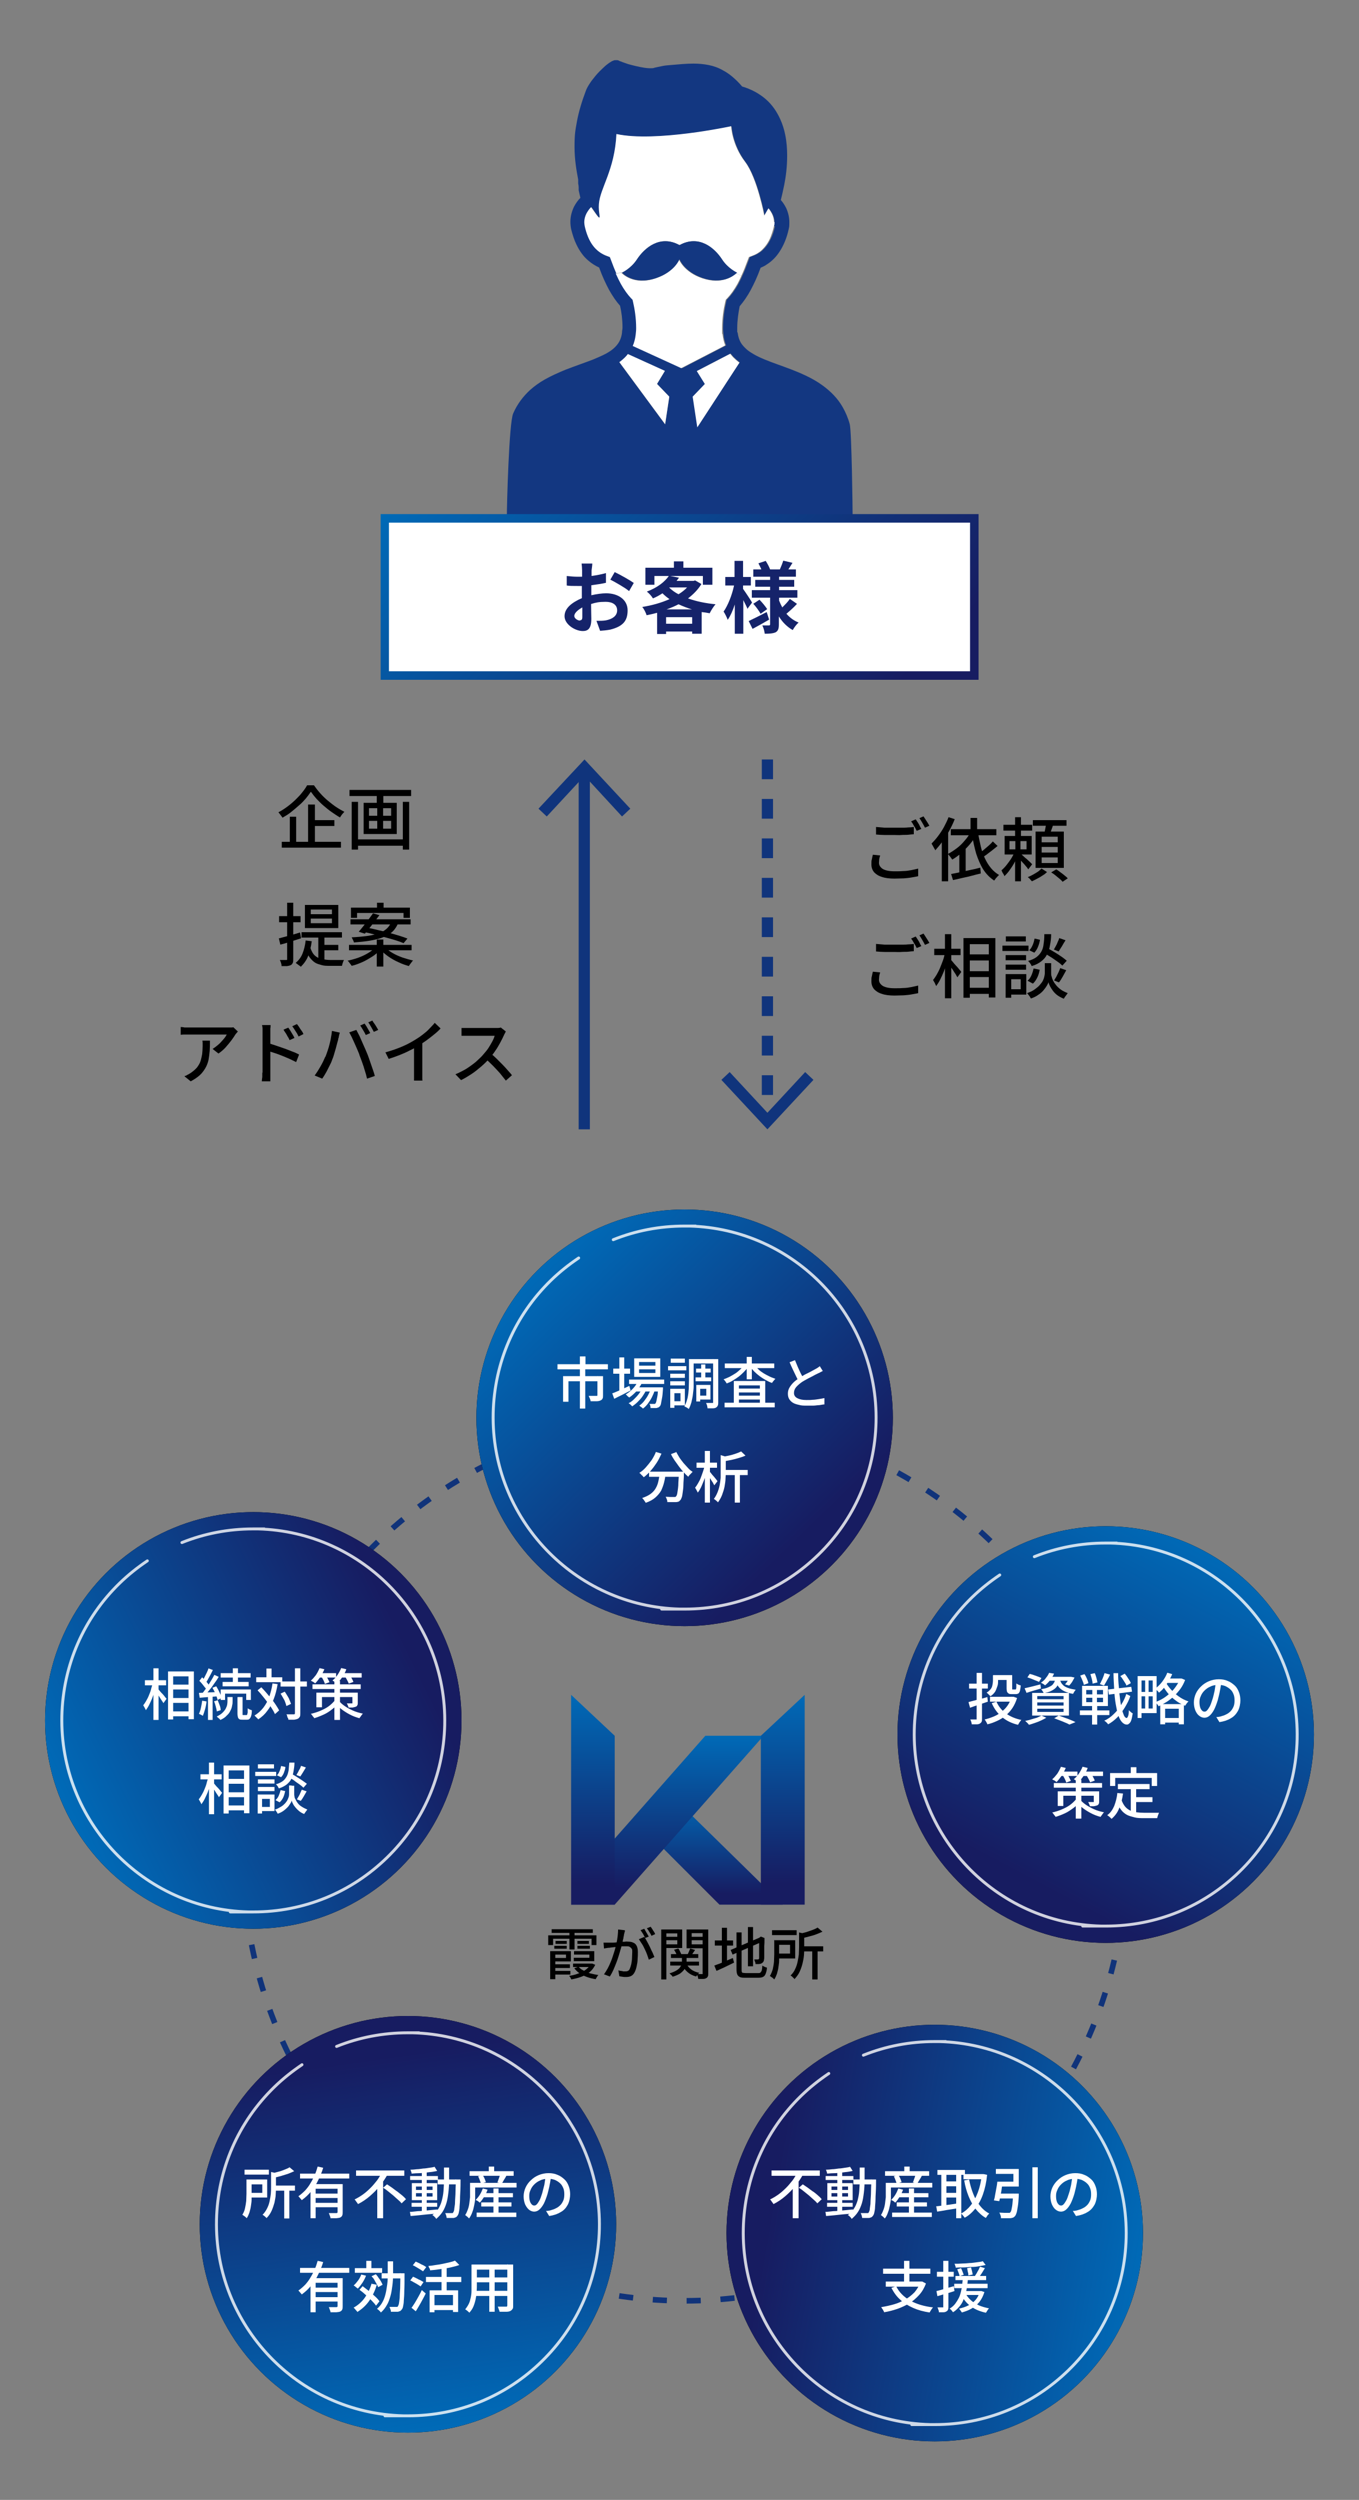 <?xml version="1.0" encoding="UTF-8"?>
<svg xmlns="http://www.w3.org/2000/svg" xmlns:xlink="http://www.w3.org/1999/xlink" version="1.1" viewBox="0 0 558 1026">
  <rect x="0" y="0" width="558" height="1026" fill="#808080" stroke="none"/>
  <defs>
    <style>
      .cls-1 {
        fill: url(#_名称未設定グラデーション_25-4);
      }

      .cls-1, .cls-2, .cls-3, .cls-4, .cls-5, .cls-6, .cls-7, .cls-8, .cls-9, .cls-10, .cls-11, .cls-12, .cls-13, .cls-14, .cls-15 {
        stroke-width: 0px;
      }

      .cls-2 {
        fill: url(#_名称未設定グラデーション_25-5);
      }

      .cls-3 {
        fill: url(#_名称未設定グラデーション_25-2);
      }

      .cls-4 {
        fill: url(#_名称未設定グラデーション_25-3);
      }

      .cls-5 {
        fill: url(#_名称未設定グラデーション_25-6);
      }

      .cls-6 {
        fill: url(#_名称未設定グラデーション_25-8);
      }

      .cls-7 {
        fill: url(#_名称未設定グラデーション_25-9);
      }

      .cls-8 {
        fill: url(#_名称未設定グラデーション_25-7);
      }

      .cls-9 {
        fill: url(#_名称未設定グラデーション_25);
      }

      .cls-16, .cls-17, .cls-18, .cls-19 {
        fill: none;
      }

      .cls-16, .cls-17, .cls-19 {
        stroke-miterlimit: 10;
      }

      .cls-16, .cls-19 {
        stroke: #10347c;
        stroke-width: 4.6px;
      }

      .cls-10 {
        fill: #15236a;
      }

      .cls-11 {
        fill: #000;
      }

      .cls-17 {
        stroke: #10337a;
        stroke-dasharray: 0 0 5.8 8.1;
        stroke-width: 2.3px;
      }

      .cls-18 {
        mix-blend-mode: overlay;
        opacity: .8;
        stroke: #fff;
        stroke-linecap: round;
        stroke-linejoin: round;
        stroke-width: 1.2px;
      }

      .cls-12 {
        fill: #133781;
      }

      .cls-13 {
        fill: #10347c;
      }

      .cls-14 {
        fill: url(#_名称未設定グラデーション_25_コピー);
      }

      .cls-20 {
        isolation: isolate;
      }

      .cls-15 {
        fill: #fff;
      }

      .cls-19 {
        stroke-dasharray: 0 0 8.1 8.1;
      }
    </style>
    <linearGradient id="_名称未設定グラデーション_25" data-name="名称未設定グラデーション 25" x1="-1461" y1="-2415.3" x2="-1340.1" y2="-2294.4" gradientTransform="translate(-2115.3 -206.7) rotate(144.9)" gradientUnits="userSpaceOnUse">
      <stop offset="0" stop-color="#006ab7"/>
      <stop offset=".9" stop-color="#171c61"/>
    </linearGradient>
    <linearGradient id="_名称未設定グラデーション_25-2" data-name="名称未設定グラデーション 25" x1="-2871.5" y1="-853.2" x2="-2750.6" y2="-732.3" gradientTransform="translate(-1602.7 -1410.2) rotate(-143.1)" xlink:href="#_名称未設定グラデーション_25"/>
    <linearGradient id="_名称未設定グラデーション_25-3" data-name="名称未設定グラデーション 25" x1="-1821.7" y1="971" x2="-1700.8" y2="1091.9" gradientTransform="translate(-299.8 -1294.6) rotate(-71.1)" xlink:href="#_名称未設定グラデーション_25"/>
    <linearGradient id="_名称未設定グラデーション_25-4" data-name="名称未設定グラデーション 25" x1="237.6" y1="536.2" x2="358.5" y2="657.1" gradientTransform="translate(-7 -19.7) rotate(.9)" xlink:href="#_名称未設定グラデーション_25"/>
    <linearGradient id="_名称未設定グラデーション_25-5" data-name="名称未設定グラデーション 25" x1="460.5" y1="-1556.6" x2="581.4" y2="-1435.7" gradientTransform="translate(-1129.1 652.7) rotate(72.9)" xlink:href="#_名称未設定グラデーション_25"/>
    <linearGradient id="_名称未設定グラデーション_25-6" data-name="名称未設定グラデーション 25" x1="292.5" y1="737.4" x2="292.5" y2="781.7" gradientTransform="matrix(1,0,0,1,0,0)" xlink:href="#_名称未設定グラデーション_25"/>
    <linearGradient id="_名称未設定グラデーション_25-7" data-name="名称未設定グラデーション 25" x1="274" y1="712.4" x2="274" y2="781.7" gradientTransform="matrix(1,0,0,1,0,0)" xlink:href="#_名称未設定グラデーション_25"/>
    <linearGradient id="_名称未設定グラデーション_25-8" data-name="名称未設定グラデーション 25" x1="243.5" y1="695.6" x2="243.5" y2="781.7" gradientTransform="matrix(1,0,0,1,0,0)" xlink:href="#_名称未設定グラデーション_25"/>
    <linearGradient id="_名称未設定グラデーション_25-9" data-name="名称未設定グラデーション 25" x1="321.4" y1="695.6" x2="321.4" y2="781.7" gradientTransform="matrix(1,0,0,1,0,0)" xlink:href="#_名称未設定グラデーション_25"/>
    <linearGradient id="_名称未設定グラデーション_25_コピー" data-name="名称未設定グラデーション 25 コピー" x1="200.6" y1="166.6" x2="357.4" y2="323.4" gradientUnits="userSpaceOnUse">
      <stop offset="0" stop-color="#006ab7"/>
      <stop offset=".9" stop-color="#171c61"/>
    </linearGradient>
  </defs>
  <g class="cls-20">
    <g id="_レイヤー_1" data-name="レイヤー 1">
      <g>
        <circle class="cls-17" cx="281.1" cy="763.1" r="181.2"/>
        <g>
          <circle class="cls-11" cx="383.8" cy="916.5" r="85.5"/>
          <circle class="cls-9" cx="383.8" cy="916.5" r="85.5"/>
        </g>
        <g>
          <circle class="cls-11" cx="167.5" cy="912.9" r="85.5"/>
          <circle class="cls-3" cx="167.5" cy="912.9" r="85.5"/>
        </g>
        <g>
          <circle class="cls-11" cx="104" cy="706.1" r="85.5"/>
          <circle class="cls-4" cx="104" cy="706.1" r="85.5"/>
        </g>
        <g>
          <circle class="cls-11" cx="281.1" cy="581.9" r="85.5"/>
          <circle class="cls-1" cx="281.1" cy="581.9" r="85.5"/>
        </g>
        <g>
          <circle class="cls-11" cx="454" cy="711.9" r="85.5"/>
          <circle class="cls-2" cx="454" cy="711.9" r="85.5"/>
        </g>
        <path class="cls-18" d="M251.8,508.8c9.2-3.7,19.1-5.6,29.2-5.6s1.3,0,2,0c43.3,1.1,77.7,37.2,76.7,80.5-.5,20.7-8.9,40-23.7,54.4-14.8,14.4-34.2,22.3-54.8,22.3s-1.3,0-2,0c-43.3-1.1-77.7-37.2-76.7-80.5.5-20.7,8.9-40,23.7-54.4,3.6-3.5,7.4-6.5,11.4-9.2"/>
        <path class="cls-18" d="M424.7,638.9c9.2-3.7,19.1-5.6,29.2-5.6s1.3,0,2,0c43.3,1.1,77.7,37.2,76.7,80.5-.5,20.7-8.9,40-23.7,54.4-14.8,14.4-34.2,22.3-54.8,22.3s-1.3,0-2,0c-43.3-1.1-77.7-37.2-76.7-80.5.5-20.7,8.9-40,23.7-54.4,3.6-3.5,7.4-6.5,11.4-9.2"/>
        <path class="cls-18" d="M354.5,843.5c9.2-3.7,19.1-5.6,29.2-5.6s1.3,0,2,0c43.3,1.1,77.7,37.2,76.7,80.5-.5,20.7-8.9,40-23.7,54.4-14.8,14.4-34.2,22.3-54.8,22.3s-1.3,0-2,0c-43.3-1.1-77.7-37.2-76.7-80.5.5-20.7,8.9-40,23.7-54.4,3.6-3.5,7.4-6.5,11.4-9.2"/>
        <path class="cls-18" d="M138.2,839.9c9.2-3.7,19.1-5.6,29.2-5.6s1.3,0,2,0c43.3,1.1,77.7,37.2,76.7,80.5-.5,20.7-8.9,40-23.7,54.4-14.8,14.4-34.2,22.3-54.8,22.3s-1.3,0-2,0c-43.3-1.1-77.7-37.2-76.7-80.5.5-20.7,8.9-40,23.7-54.4,3.6-3.5,7.4-6.5,11.4-9.2"/>
        <path class="cls-18" d="M74.7,633.1c9.2-3.7,19.1-5.6,29.2-5.6s1.3,0,2,0c43.3,1.1,77.7,37.2,76.7,80.5-.5,20.7-8.9,40-23.7,54.4-14.8,14.4-34.2,22.3-54.8,22.3s-1.3,0-2,0c-43.3-1.1-77.7-37.2-76.7-80.5.5-20.7,8.9-40,23.7-54.4,3.6-3.5,7.4-6.5,11.4-9.2"/>
        <g>
          <polygon class="cls-5" points="321.4 781.7 295.4 781.7 263.7 750 276.2 737.4 321.4 781.7"/>
          <polygon class="cls-8" points="252.4 781.7 234.5 781.7 239.6 769.1 289.6 712.4 313.5 712.4 252.4 781.7"/>
          <polygon class="cls-6" points="252.4 781.7 234.5 781.7 234.5 695.6 252.4 712.4 252.4 781.7"/>
          <polygon class="cls-7" points="330.4 781.7 312.4 781.7 312.4 712.4 330.4 695.6 330.4 781.7"/>
        </g>
        <g>
          <path class="cls-15" d="M228.9,559.9h20.7v2.1h-20.7v-2.1ZM231.2,564.8h15v2.1h-12.8v8.4h-2.2v-10.5ZM238.1,556.7h2.3v4.5h-2.3v-4.5ZM238.1,561.9h2.2v16.2h-2.2v-16.2ZM245.4,564.8h2.2v7.9c0,.6,0,1-.2,1.3-.1.3-.4.6-.9.8-.4.2-1,.3-1.6.3-.7,0-1.5,0-2.4,0,0-.3-.1-.7-.3-1.1-.2-.4-.3-.7-.5-1.1.5,0,.9,0,1.3,0,.4,0,.8,0,1.1,0,.3,0,.5,0,.7,0,.2,0,.3,0,.4,0,0,0,.1-.2.1-.3v-7.9Z"/>
          <path class="cls-15" d="M251.3,571.9c.6-.2,1.3-.5,2-.8.8-.3,1.6-.7,2.5-1.1.9-.4,1.7-.8,2.6-1.2l.5,1.9c-1.2.6-2.3,1.2-3.5,1.8s-2.3,1.1-3.2,1.6l-.8-2.2ZM251.8,561.7h6.9v2.1h-6.9v-2.1ZM254.3,557.1h2v14.1h-2v-14.1ZM261.8,566.8l1.9.5c-.6,1.3-1.4,2.5-2.3,3.6-1,1.1-2,2-3.1,2.7,0-.1-.2-.3-.4-.4-.2-.2-.4-.3-.5-.5-.2-.2-.3-.3-.5-.4,1.1-.6,2-1.4,2.9-2.3s1.6-2,2.1-3.1ZM263.9,569.8l1.4.8c-.4.8-.9,1.6-1.5,2.5s-1.3,1.6-2,2.3-1.5,1.3-2.2,1.8c-.2-.2-.4-.4-.7-.7s-.5-.4-.8-.6c.8-.4,1.5-.9,2.2-1.6.7-.7,1.4-1.4,2-2.2.6-.8,1.1-1.6,1.5-2.3ZM258.3,566.2h14.4v1.8h-14.4v-1.8ZM260.4,557.5h10.7v7.6h-10.7v-7.6ZM260.8,569.4h9.7v1.7h-9.7v-1.7ZM262.4,559v1.5h6.7v-1.5h-6.7ZM262.4,562v1.5h6.7v-1.5h-6.7ZM267.4,569.7l1.5.8c-.3.9-.7,1.9-1.2,2.9-.5,1-1.1,1.9-1.7,2.7s-1.3,1.5-2,2c-.2-.2-.4-.4-.7-.6-.3-.2-.6-.4-.8-.6.7-.5,1.4-1.1,2-1.9.6-.8,1.2-1.6,1.7-2.6s.9-1.8,1.2-2.8ZM270.2,569.4h2c0,.4,0,.7,0,.8-.1,1.5-.2,2.8-.4,3.7s-.3,1.7-.4,2.2-.3.9-.5,1.1-.4.4-.7.5c-.2,0-.5.2-.8.2-.3,0-.6,0-1,0-.4,0-.8,0-1.3,0,0-.3,0-.6-.1-.9,0-.3-.2-.6-.4-.8.4,0,.8,0,1.1,0,.3,0,.6,0,.7,0s.3,0,.4,0,.2,0,.3-.2c.2-.2.3-.5.4-.9.1-.4.2-1.1.4-2s.2-2,.3-3.5v-.3Z"/>
          <path class="cls-15" d="M274.3,560.7h7.5v1.7h-7.5v-1.7ZM275.2,570h1.7v7.8h-1.7v-7.8ZM275.2,563.8h6v1.7h-6v-1.7ZM275.2,566.9h6v1.7h-6v-1.7ZM275.4,557.6h5.8v1.7h-5.8v-1.7ZM276.2,570h5v6.8h-5v-1.7h3.2v-3.3h-3.2v-1.7ZM282.8,557.8h2v8.4c0,.9,0,1.9,0,2.9,0,1.1-.2,2.1-.3,3.2s-.4,2.1-.6,3.2c-.3,1-.6,1.9-1.1,2.8-.1-.1-.3-.3-.5-.4s-.4-.3-.7-.4c-.2-.1-.4-.2-.6-.3.6-1,1-2.2,1.3-3.4.3-1.3.4-2.5.5-3.8,0-1.3.1-2.5.1-3.6v-8.4ZM283.9,557.8h9.7v1.8h-9.7v-1.8ZM285.6,565.3h6.4v1.6h-6.4v-1.6ZM285.8,561.7h6v1.6h-6v-1.6ZM285.9,568.4h1.6v6.8h-1.6v-6.8ZM286.7,568.4h5v6h-5v-1.6h3.3v-2.8h-3.3v-1.6ZM287.9,560h1.7v6.3h-1.7v-6.3ZM292.9,557.8h2v17.7c0,.6,0,1-.2,1.4-.1.3-.4.6-.7.8-.3.2-.8.3-1.4.3-.6,0-1.3,0-2.1,0,0-.2,0-.4-.1-.7,0-.3-.1-.5-.2-.8s-.2-.5-.3-.7c.5,0,1.1,0,1.6,0h1c.2,0,.3,0,.3-.1s0-.2,0-.3v-17.7Z"/>
          <path class="cls-15" d="M305.5,560.2l1.8.7c-.5.7-1.1,1.4-1.8,2.1-.7.7-1.4,1.4-2.2,2-.8.6-1.6,1.1-2.4,1.6-.8.5-1.7.9-2.5,1.2-.2-.3-.4-.6-.6-.9s-.5-.6-.7-.8c.8-.3,1.6-.6,2.4-1s1.6-.9,2.4-1.4c.8-.5,1.4-1.1,2.1-1.7.6-.6,1.2-1.2,1.6-1.8ZM297.5,575.7h20.6v1.9h-20.6v-1.9ZM297.6,559.6h20.3v1.9h-20.3v-1.9ZM301.3,566.8h12.9v10h-2.2v-8.2h-8.6v8.2h-2.1v-10ZM302.3,569.9h10.8v1.6h-10.8v-1.6ZM302.3,572.8h10.8v1.6h-10.8v-1.6ZM306.6,556.9h2.1v9.2h-2.1v-9.2ZM309.8,560.2c.4.6,1,1.2,1.6,1.8s1.3,1.1,2.1,1.6c.8.5,1.6.9,2.4,1.3s1.7.7,2.5,1c-.2.1-.3.3-.5.5-.2.2-.3.4-.5.6-.2.2-.3.4-.4.6-.9-.3-1.7-.7-2.6-1.2-.9-.5-1.7-1-2.5-1.6-.8-.6-1.5-1.2-2.2-1.9-.7-.7-1.3-1.4-1.8-2.1l1.7-.7Z"/>
          <path class="cls-15" d="M337.9,562.6c-.3.2-.6.4-.9.5-.3.2-.7.4-1,.5-.4.2-.8.4-1.4.7-.5.3-1.1.6-1.7.9-.6.3-1.2.6-1.9,1-.6.3-1.2.7-1.7,1-1,.7-1.8,1.4-2.4,2.1-.6.7-.9,1.5-.9,2.4s.4,1.6,1.3,2.1c.9.5,2.1.8,3.8.8s1.7,0,2.6-.1c.9,0,1.8-.2,2.6-.3s1.6-.3,2.2-.4v2.6c-.6,0-1.3.2-2.1.3-.8,0-1.6.2-2.5.2-.9,0-1.8,0-2.8,0s-2.1,0-3-.3c-.9-.2-1.7-.4-2.4-.8s-1.2-.9-1.6-1.5c-.4-.6-.6-1.4-.6-2.3s.2-1.7.6-2.4c.4-.7.9-1.4,1.6-2.1s1.5-1.3,2.4-1.9c.6-.4,1.2-.8,1.8-1.1.6-.4,1.3-.7,1.9-1,.6-.3,1.2-.6,1.7-.9.5-.3,1-.5,1.3-.7.4-.2.7-.4,1-.6.3-.2.6-.4.8-.6l1.3,2.1ZM326.4,558.2c.4,1,.8,1.9,1.2,2.9.4.9.8,1.8,1.2,2.6.4.8.8,1.5,1.2,2.1l-2,1.2c-.4-.7-.8-1.4-1.2-2.3-.4-.9-.9-1.8-1.3-2.7s-.9-1.9-1.3-2.9l2.3-.9Z"/>
          <path class="cls-15" d="M269.3,595.9l2.3.7c-.6,1.3-1.2,2.6-2,3.8-.8,1.2-1.6,2.3-2.5,3.3-.9,1-1.8,1.9-2.8,2.6-.1-.2-.3-.3-.5-.6-.2-.2-.5-.4-.7-.7-.2-.2-.4-.4-.6-.5,1-.6,1.9-1.4,2.7-2.3s1.6-1.9,2.4-3c.7-1.1,1.3-2.2,1.7-3.3ZM270.9,604.6h2.4c-.1,1.3-.3,2.5-.6,3.7-.3,1.2-.7,2.3-1.2,3.4-.6,1.1-1.4,2-2.4,2.9-1,.9-2.3,1.6-4,2.2,0-.2-.2-.4-.4-.7-.2-.2-.3-.5-.5-.7-.2-.2-.4-.4-.5-.6,1.5-.5,2.7-1.1,3.6-1.8.9-.7,1.6-1.5,2.1-2.5.5-.9.8-1.9,1-2.9s.4-2,.5-3.1ZM266.5,604h12.7v2.1h-12.7v-2.1ZM278.5,604h2.3c0,.3,0,.5,0,.6s0,.3,0,.4c0,1.8-.2,3.3-.2,4.5,0,1.2-.2,2.3-.3,3.1s-.2,1.5-.4,2-.3.8-.5,1c-.3.3-.5.6-.8.7-.3.1-.7.2-1.1.2-.4,0-.9,0-1.5,0s-1.3,0-2,0c0-.3,0-.7-.2-1.1-.1-.4-.3-.8-.5-1.1.7,0,1.4.1,2,.1.6,0,1,0,1.3,0s.4,0,.6,0c.1,0,.3-.1.4-.3.2-.2.4-.6.5-1.3.1-.7.3-1.7.4-3.1,0-1.4.2-3.2.3-5.3v-.4ZM277.6,595.8c.4.7.8,1.5,1.3,2.3.5.8,1.1,1.5,1.7,2.3.6.7,1.3,1.4,1.9,2.1s1.3,1.2,1.9,1.6c-.2.2-.4.3-.6.6-.2.2-.5.5-.7.7s-.4.5-.5.7c-.6-.5-1.3-1.2-1.9-1.9-.7-.7-1.3-1.5-1.9-2.3s-1.2-1.7-1.8-2.5c-.6-.9-1.1-1.7-1.5-2.6l2.1-.8Z"/>
          <path class="cls-15" d="M289.3,601.6l1.3.5c-.2.9-.4,1.9-.7,2.9-.3,1-.6,1.9-1,2.9-.4.9-.7,1.8-1.1,2.6-.4.8-.8,1.5-1.3,2.1-.1-.3-.3-.6-.5-1-.2-.4-.4-.7-.6-1,.4-.5.8-1.1,1.2-1.8.4-.7.8-1.4,1.1-2.2.3-.8.6-1.6.9-2.5.3-.8.5-1.6.7-2.4ZM286,600.3h8.4v2.1h-8.4v-2.1ZM289.4,595.5h2.1v21.2h-2.1v-21.2ZM291.3,603.9c.2.2.4.4.7.8s.6.8,1,1.2c.4.4.7.9,1,1.2.3.4.5.7.6.8l-1.3,1.7c-.2-.3-.4-.7-.6-1.1-.3-.4-.6-.9-.9-1.4-.3-.5-.6-.9-.9-1.3-.3-.4-.5-.7-.7-1l1-1ZM295.9,597.2l2.6.8c0,.2-.2.3-.5.3v5.4c0,.9,0,1.9-.1,3,0,1.1-.2,2.2-.4,3.4-.2,1.1-.6,2.3-1,3.4-.4,1.1-1,2.1-1.7,3.1-.1-.2-.3-.3-.5-.5-.2-.2-.4-.4-.6-.5-.2-.2-.4-.3-.6-.4.6-.8,1.1-1.7,1.5-2.7s.7-2,.9-3c.2-1,.3-2,.4-3,0-1,0-1.9,0-2.8v-6.5ZM304.3,595.7l1.8,1.7c-.8.4-1.8.7-2.8,1s-2.1.6-3.1.8c-1.1.2-2.1.4-3.1.6,0-.2-.1-.5-.3-.9s-.3-.6-.4-.9c.9-.2,1.9-.4,2.9-.6,1-.2,1.9-.5,2.8-.8.9-.3,1.6-.6,2.2-.9ZM297,603.3h10v2.1h-10v-2.1ZM301.7,603.9h2.1v12.8h-2.1v-12.8Z"/>
        </g>
        <g>
          <path class="cls-15" d="M397.6,698.6c.6-.2,1.4-.4,2.2-.6.8-.2,1.7-.5,2.7-.7s1.9-.5,2.9-.8l.2,1.9c-1.3.4-2.5.9-3.8,1.3-1.3.4-2.5.8-3.5,1.2l-.6-2.2ZM397.9,691h7.7v2h-7.7v-2ZM401.1,686.6h2.1v18.8c0,.6,0,1-.2,1.3-.1.3-.4.5-.7.7s-.8.3-1.3.3-1.2,0-2,0c0-.3-.1-.6-.2-1-.1-.4-.3-.7-.4-1,.5,0,.9,0,1.4,0,.4,0,.7,0,.9,0,.2,0,.3,0,.3,0s0-.2,0-.3v-18.8ZM415.4,696.4h.8c0,0,1.4.5,1.4.5-.5,1.6-1.1,2.9-1.9,4.1-.8,1.2-1.7,2.2-2.8,3.1-1,.9-2.2,1.6-3.5,2.2-1.3.6-2.6,1.1-4,1.4,0-.2-.2-.4-.3-.7-.1-.2-.3-.5-.4-.7s-.3-.4-.4-.6c1.3-.3,2.5-.7,3.7-1.2s2.2-1.1,3.2-1.9c1-.8,1.8-1.6,2.5-2.6.7-1,1.2-2.1,1.6-3.4v-.3ZM407.8,687.5h2v2.4c0,.7,0,1.4-.3,2.2s-.5,1.5-.9,2.2c-.5.7-1.1,1.4-2,1.9,0-.2-.2-.3-.4-.5-.2-.2-.4-.4-.6-.6-.2-.2-.4-.3-.5-.4.8-.5,1.3-1,1.7-1.5.4-.5.6-1.1.7-1.7.1-.6.2-1.1.2-1.6v-2.3ZM406.5,696.4h9.6v2h-9.6v-2ZM409.1,698.3c.8,1.9,2.1,3.6,3.9,4.9s3.9,2.2,6.4,2.7c-.2.1-.3.3-.5.6-.2.2-.4.5-.5.7s-.3.5-.4.7c-2.6-.6-4.8-1.7-6.6-3.2s-3.2-3.4-4.2-5.7l1.9-.6ZM408.8,687.5h5.7v2h-5.7v-2ZM413.5,687.5h2.1v5.3c0,.3,0,.4,0,.5s.2.1.3.1h1c.1,0,.2,0,.3-.2,0-.1.1-.4.1-.7,0-.4,0-.9,0-1.6.2.2.5.3.8.5.3.1.7.3,1,.3,0,.9-.2,1.6-.3,2.2-.1.5-.4.9-.6,1.1-.3.2-.7.3-1.1.3h-1.6c-.5,0-1,0-1.3-.2s-.5-.4-.7-.7c-.1-.4-.2-.8-.2-1.5v-5.3Z"/>
          <path class="cls-15" d="M420.7,692.9c.8-.2,1.8-.4,3-.7s2.3-.6,3.5-.9l.2,1.7c-1,.3-2,.6-3.1.9-1,.3-2,.6-2.8.9l-.8-1.9ZM427.6,704.1l2,.9c-.6.4-1.3.7-2.1,1.1-.8.4-1.6.7-2.5,1s-1.7.6-2.5.8c-.1-.2-.3-.3-.4-.5-.2-.2-.4-.4-.6-.6-.2-.2-.4-.4-.6-.5.8-.2,1.6-.3,2.4-.6.8-.2,1.6-.5,2.4-.7.7-.3,1.4-.6,1.9-.9ZM421.8,688.5l1-1.5c.5.1,1.1.3,1.7.5.6.2,1.2.4,1.7.6.6.2,1,.4,1.4.6l-1,1.6c-.4-.2-.8-.4-1.4-.6-.6-.2-1.1-.5-1.7-.7-.6-.2-1.2-.4-1.7-.6ZM423.8,694.8h15.1v9.3h-15.1v-9.3ZM425.9,696.1v1.3h10.8v-1.3h-10.8ZM425.9,698.7v1.3h10.8v-1.3h-10.8ZM425.9,701.3v1.3h10.8v-1.3h-10.8ZM430.9,686.6l1.9.3c-.4.9-.9,1.7-1.5,2.5-.6.8-1.3,1.6-2.2,2.3-.2-.2-.5-.4-.8-.6-.3-.2-.6-.3-.9-.5.9-.6,1.6-1.2,2.1-2,.6-.7,1-1.4,1.3-2.1ZM433.3,688.8h1.9c-.1.8-.3,1.6-.6,2.2-.3.6-.6,1.2-1.1,1.7-.5.5-1.1.9-1.9,1.3-.8.4-1.8.7-3.1.9,0-.2-.2-.5-.4-.8-.2-.3-.4-.6-.6-.8,1.1-.2,2-.4,2.7-.7.7-.3,1.3-.6,1.7-.9s.7-.8,1-1.3c.2-.5.4-1,.5-1.7ZM430.7,688.2h9v1.6h-10.2l1.2-1.6ZM432.9,705.2l1.8-1.1c.8.3,1.7.6,2.5.9.9.3,1.7.6,2.4.9.8.3,1.4.6,2,.9l-2.5,1c-.5-.3-1-.5-1.7-.8-.7-.3-1.4-.6-2.2-.9-.8-.3-1.6-.6-2.4-.9ZM435.2,689.3c.1.5.3.9.5,1.3.2.4.6.8,1,1.2.5.4,1.1.7,1.9,1,.8.3,1.9.5,3.1.7-.2.2-.4.5-.6.8-.2.3-.4.7-.5.9-1.4-.2-2.5-.6-3.4-1-.9-.4-1.6-.9-2.1-1.4-.5-.5-.9-1.1-1.2-1.7-.3-.6-.5-1.2-.6-1.8l1.8-.2ZM439.1,688.2h.7c0,0,1.4.3,1.4.3-.3.6-.7,1.2-1,1.8-.4.6-.8,1.1-1.2,1.5l-1.7-.5c.3-.4.7-.8,1-1.3.3-.5.6-1,.8-1.5v-.3Z"/>
          <path class="cls-15" d="M443.4,702h12.1v1.9h-12.1v-1.9ZM443.5,687.7l1.8-.6c.4.6.7,1.2,1,1.9s.5,1.3.6,1.8l-1.9.7c0-.5-.3-1.1-.6-1.9-.3-.7-.6-1.4-.9-2ZM444.3,691.9h10.6v8.3h-10.6v-8.3ZM446,693.6v1.8h6.9v-1.8h-6.9ZM446,696.8v1.8h6.9v-1.8h-6.9ZM447.7,687.1l1.8-.4c.3.6.5,1.3.7,2,.2.7.3,1.3.4,1.8l-2,.5c0-.5-.1-1.1-.3-1.9-.2-.7-.4-1.4-.6-2.1ZM448.6,692.5h1.8v6.9h.1v8.4h-2.1v-8.4h.1v-6.9ZM453.6,686.7l2.2.6c-.4.8-.8,1.6-1.3,2.4-.4.8-.9,1.5-1.2,2.1l-1.7-.6c.2-.4.5-.9.7-1.4.3-.5.5-1.1.7-1.6.2-.5.4-1,.5-1.5ZM462.4,695.2l1.7.9c-.5,1.6-1.3,3.1-2.2,4.6s-2,2.9-3.1,4.1c-1.2,1.2-2.5,2.2-3.8,2.9-.2-.3-.4-.5-.7-.8s-.6-.5-.9-.7c1.4-.6,2.7-1.5,3.9-2.7,1.2-1.1,2.2-2.4,3.1-3.9.9-1.4,1.6-2.9,2.1-4.5ZM455,693.4l9.5-1.1.3,2-9.5,1.2-.3-2ZM457.1,686.7h2c0,2,.1,3.9.3,5.7.1,1.8.3,3.5.5,5,.2,1.5.4,2.9.7,4,.3,1.1.6,2,.9,2.7.3.6.7,1,1.1,1,.2,0,.4-.3.6-.8s.3-1.4.3-2.4c.1.1.3.3.5.5.2.2.4.3.6.5s.4.2.5.3c-.2,1.2-.4,2.2-.6,2.8s-.5,1.1-.9,1.4c-.3.3-.6.4-.9.4-.8,0-1.5-.4-2.1-1.1-.6-.7-1.1-1.7-1.5-2.9-.4-1.3-.7-2.7-1-4.5-.3-1.7-.5-3.7-.6-5.8s-.3-4.4-.3-6.8ZM460.2,687.8l1.6-.9c.3.4.7.8,1,1.3.3.5.6.9.9,1.4.3.4.5.9.6,1.2l-1.8,1c-.1-.4-.3-.8-.6-1.2-.3-.5-.6-.9-.9-1.4-.3-.5-.6-.9-1-1.3Z"/>
          <path class="cls-15" d="M467.1,687.9h1.6v17.2h-1.6v-17.2ZM468.1,694.4h6v1.8h-6v-1.8ZM468.3,687.9h6.6v15.2h-6.6v-1.9h5v-11.5h-5v-1.9ZM470.2,689h1.4v13.2h-1.4v-13.2ZM479.2,686.5l2.1.6c-.4,1-.9,1.9-1.5,2.9-.6.9-1.2,1.8-1.8,2.6s-1.4,1.5-2.1,2.1c-.1-.1-.3-.3-.4-.5-.2-.2-.4-.4-.6-.6s-.4-.3-.6-.5c1-.8,2-1.7,2.9-2.9.9-1.2,1.6-2.4,2.1-3.7ZM484.4,688.9h.8c0,0,1.4.6,1.4.6-.5,1.3-1.1,2.5-1.9,3.6-.8,1.1-1.7,2.1-2.6,3-1,.9-2,1.7-3.1,2.4s-2.2,1.3-3.3,1.8c-.1-.3-.3-.6-.6-.9-.2-.3-.5-.6-.7-.8,1-.4,2.1-.9,3.1-1.5,1-.6,2-1.4,2.9-2.2.9-.8,1.7-1.7,2.4-2.7.7-1,1.3-2,1.7-3v-.4ZM476.4,699.4h9.7v8.3h-2.1v-6.4h-5.6v6.4h-2v-8.3ZM478.6,690.3c.5,1,1.2,2,2.1,3,.9,1,1.9,2,3.2,2.9,1.2.9,2.6,1.6,4.1,2.1-.1.1-.3.3-.5.5-.2.2-.3.4-.5.7-.2.2-.3.4-.4.6-1.1-.5-2.2-1-3.2-1.7-1-.7-1.9-1.4-2.7-2.2-.8-.8-1.5-1.6-2.1-2.5-.6-.8-1.1-1.7-1.5-2.5l1.5-1ZM477.7,705.1h7.5v1.9h-7.5v-1.9ZM478.6,688.9h6.3v1.8h-6.3v-1.8Z"/>
          <path class="cls-15" d="M501.5,690.2c-.2,1.2-.3,2.4-.6,3.7-.2,1.3-.6,2.6-.9,3.9-.5,1.6-1,2.9-1.5,3.9-.6,1.1-1.2,1.9-1.9,2.5s-1.4.8-2.1.8-1.5-.3-2.1-.8c-.7-.5-1.2-1.3-1.6-2.2-.4-1-.6-2.1-.6-3.3s.3-2.5.8-3.6,1.3-2.2,2.2-3c.9-.9,2-1.6,3.2-2.1,1.2-.5,2.6-.8,4-.8s2.6.2,3.7.7c1.1.4,2,1.1,2.8,1.8s1.4,1.7,1.8,2.8c.4,1,.6,2.2.6,3.4s-.3,3-1,4.3c-.7,1.2-1.6,2.3-2.9,3-1.3.8-2.8,1.3-4.7,1.6l-1.3-2.1c.4,0,.8,0,1.1-.1.3,0,.6-.1.9-.2.7-.2,1.4-.4,2.1-.8.7-.3,1.3-.8,1.8-1.3.5-.5.9-1.2,1.2-1.9.3-.7.4-1.6.4-2.5s-.1-1.8-.4-2.5c-.3-.8-.7-1.5-1.3-2-.6-.6-1.3-1-2.1-1.4-.8-.3-1.8-.5-2.8-.5s-2.4.2-3.3.7c-1,.4-1.8,1-2.5,1.7-.7.7-1.2,1.5-1.5,2.3-.4.8-.5,1.6-.5,2.4s.1,1.6.3,2.2c.2.6.5,1,.8,1.3.3.3.6.4,1,.4s.7-.2,1-.5c.3-.3.7-.9,1.1-1.6.4-.7.7-1.7,1.1-2.9.4-1.1.6-2.3.9-3.5.2-1.2.4-2.5.5-3.6h2.4Z"/>
          <path class="cls-15" d="M435.5,725.1l2.1.5c-.5,1.1-1,2.2-1.7,3.2-.7,1-1.4,1.9-2.1,2.6-.1-.1-.3-.3-.5-.4-.2-.2-.4-.3-.7-.4s-.4-.3-.6-.3c.7-.6,1.4-1.4,2.1-2.3.6-.9,1.1-1.9,1.5-2.8ZM441.9,738.5l1.6.7c-.7,1-1.6,2-2.7,2.8s-2.2,1.6-3.5,2.2c-1.3.6-2.6,1.1-3.9,1.5,0-.2-.2-.4-.4-.6-.2-.2-.3-.4-.5-.7-.2-.2-.3-.4-.5-.5,1.3-.3,2.6-.7,3.8-1.2,1.2-.5,2.4-1.1,3.4-1.8,1-.7,1.8-1.5,2.5-2.3ZM432.7,731.8h19.8v1.9h-19.8v-1.9ZM434.3,735.2h15.9v1.8h-13.6v4.2h-2.3v-6.1ZM435.2,727.1h7.2v1.8h-7.2v-1.8ZM436.3,728.6l1.8-.6c.3.4.6.9.9,1.5.3.6.5,1,.7,1.4l-1.9.7c-.1-.4-.3-.9-.6-1.5s-.6-1.1-.9-1.6ZM444.5,725.1l2.1.5c-.4,1.2-1,2.2-1.7,3.3-.7,1-1.4,1.9-2.2,2.6-.1-.1-.3-.3-.5-.4-.2-.2-.4-.3-.7-.5s-.4-.3-.6-.4c.8-.6,1.5-1.4,2.1-2.3.6-.9,1.1-1.8,1.5-2.8ZM441.7,730.4h2.3v16h-2.3v-16ZM443.4,738.5c.6.7,1.3,1.4,2.3,2.1s2.1,1.3,3.4,1.9c1.3.6,2.7,1,4.2,1.3-.2.2-.3.3-.5.6-.2.2-.3.5-.5.7-.2.2-.3.4-.4.6-1.5-.4-2.8-.9-4.1-1.6s-2.4-1.4-3.4-2.2c-1-.8-1.7-1.5-2.3-2.3l1.2-1.1ZM444.1,727.1h8.8v1.8h-8.8v-1.8ZM446,728.4l1.8-.6c.3.4.7.9,1,1.5.3.6.6,1.1.7,1.5l-1.9.7c-.1-.4-.4-.9-.7-1.5s-.6-1.1-1-1.6ZM449.1,735.2h2.2v4.1c0,.5,0,.8-.2,1.1-.1.3-.4.5-.7.6-.3.1-.7.2-1.2.3-.5,0-1.1,0-1.7,0,0-.3-.2-.6-.3-.9s-.3-.6-.4-.8c.4,0,.8,0,1.2,0h.8c.1,0,.2,0,.3,0s0-.1,0-.3v-4.1Z"/>
          <path class="cls-15" d="M458.9,735.9l2.2.2c-.3,2.3-.8,4.3-1.6,6.1-.7,1.8-1.8,3.2-3.1,4.3-.1-.1-.3-.3-.5-.5-.2-.2-.4-.4-.7-.6-.2-.2-.4-.3-.6-.4,1.3-.9,2.2-2.2,2.9-3.8.6-1.6,1.1-3.4,1.3-5.4ZM455.8,727.7h19.3v5.3h-2.2v-3.3h-15v3.3h-2.1v-5.3ZM460.5,738.8c.4,1.1.9,2,1.5,2.7.6.7,1.3,1.2,2.1,1.6.8.4,1.7.6,2.6.7s2,.2,3.1.2h2.2c.5,0,1,0,1.5,0,.5,0,1,0,1.4,0s.8,0,1,0c-.1.2-.2.4-.3.7s-.2.5-.3.8c0,.3-.1.5-.2.7h-5.5c-1.3,0-2.6,0-3.7-.3s-2.1-.5-3.1-1c-.9-.5-1.7-1.1-2.4-2-.7-.9-1.3-2-1.8-3.4l1.8-.6ZM459,732.2h13v2.1h-13v-2.1ZM464.3,725.3h2.3v3.9h-2.3v-3.9ZM464.3,733.3h2.2v11.3l-2.2-.3v-11ZM465.5,737.6h7.7v2h-7.7v-2Z"/>
        </g>
        <g>
          <path class="cls-15" d="M327.3,891.6l2.4.9c-.9,1.6-1.9,3.1-3.1,4.6s-2.6,2.9-4.1,4.2c-1.5,1.3-3.1,2.4-4.9,3.3-.1-.2-.3-.4-.4-.6-.2-.2-.4-.5-.5-.7-.2-.2-.3-.4-.5-.6,1.2-.6,2.4-1.3,3.5-2.1,1.1-.8,2.1-1.7,3.1-2.7,1-1,1.8-2,2.6-3,.8-1.1,1.4-2.1,1.9-3.2ZM316.8,890.8h19.8v2.2h-19.8v-2.2ZM325.5,896.6l2.4-2.3h0v16.1h-2.4v-13.8ZM328,897.9l1.6-1.4c.7.4,1.3.9,2.1,1.4.7.5,1.4,1.1,2.2,1.6s1.4,1.1,2,1.6,1.1,1,1.5,1.5l-1.8,1.7c-.4-.5-.9-1-1.5-1.5-.6-.5-1.2-1.1-1.9-1.7-.7-.6-1.4-1.1-2.1-1.7-.7-.6-1.4-1.1-2.1-1.5Z"/>
          <path class="cls-15" d="M339,907.8c.9,0,2-.2,3.2-.3,1.2,0,2.5-.2,3.9-.3,1.4-.1,2.7-.3,4.1-.4v1.6c-1.3.2-2.6.3-3.9.4s-2.6.3-3.8.4c-1.2.1-2.3.2-3.3.3l-.3-1.8ZM339,893.1h11.4v1.6h-11.4v-1.6ZM349.1,889.4l1,1.6c-.9.2-2,.4-3.2.5-1.2.2-2.4.3-3.7.4-1.3,0-2.5.1-3.6.2,0-.2,0-.5-.2-.8,0-.3-.2-.6-.3-.8.9,0,1.7-.1,2.6-.2.9,0,1.8-.2,2.7-.3.9,0,1.7-.2,2.5-.3.8-.1,1.5-.2,2.1-.4ZM339.6,904.1h10.5v1.6h-10.5v-1.6ZM339.7,896h10.4v7h-10.4v-7ZM341.4,897.4v1.4h6.8v-1.4h-6.8ZM341.4,900.1v1.4h6.8v-1.4h-6.8ZM343.8,891.3h2v16.6h-2v-16.6ZM352.9,889.6h2.1c0,1.9,0,3.7,0,5.4s-.1,3.3-.3,4.9-.4,3-.8,4.3-.9,2.5-1.6,3.6c-.7,1.1-1.6,2-2.6,2.9-.1-.2-.2-.4-.4-.6-.2-.2-.4-.4-.6-.6-.2-.2-.4-.3-.6-.4,1-.7,1.8-1.6,2.5-2.6s1.1-2.1,1.5-3.3c.3-1.2.6-2.5.7-4,.1-1.4.2-2.9.2-4.5,0-1.6,0-3.3,0-5.1ZM350.4,894.5h8.1v2h-8.1v-2ZM357.6,894.5h2.1c0,.3,0,.5,0,.6s0,.3,0,.4c0,2.4-.1,4.4-.2,6,0,1.7-.1,3-.2,4.1,0,1.1-.2,1.9-.3,2.4-.1.6-.3,1-.5,1.3-.2.3-.5.6-.7.7s-.6.2-.9.3c-.3,0-.8,0-1.3,0s-1,0-1.6,0c0-.3-.1-.6-.2-1-.1-.4-.3-.7-.4-1,.5,0,1,0,1.5,0,.4,0,.8,0,1,0s.3,0,.5,0c.1,0,.2-.1.3-.3.1-.2.3-.5.4-1.1,0-.5.2-1.3.3-2.3,0-1,.1-2.3.2-3.9,0-1.6.1-3.5.2-5.8v-.5Z"/>
          <path class="cls-15" d="M363.7,895.9h2.1v3.7c0,.8,0,1.6,0,2.6,0,.9-.2,1.9-.4,2.9-.2,1-.4,1.9-.8,2.9-.3.9-.7,1.8-1.3,2.5-.1-.1-.3-.3-.5-.5-.2-.2-.4-.4-.6-.5-.2-.2-.4-.3-.5-.4.5-.7.8-1.5,1.1-2.3.3-.8.5-1.7.6-2.5.1-.9.2-1.7.3-2.5,0-.8,0-1.6,0-2.2v-3.6ZM363.4,891.1h18.1v1.9h-18.1v-1.9ZM364.9,895.9h17.9v1.9h-17.9v-1.9ZM368.9,898.2l1.9.5c-.4,1-.8,2-1.4,2.9-.6.9-1.1,1.7-1.8,2.4-.1-.1-.3-.2-.5-.4s-.4-.3-.6-.4-.4-.2-.6-.3c.6-.6,1.2-1.3,1.7-2.1.5-.8.9-1.7,1.2-2.5ZM366.3,908.1h16.3v1.8h-16.3v-1.8ZM367,893.2l1.9-.5c.3.5.6,1,.8,1.5.2.6.4,1,.5,1.4l-2.1.6c0-.4-.2-.9-.4-1.4s-.4-1.1-.7-1.6ZM368.2,903.9h12.4v1.7h-12.4v-1.7ZM368.6,900.1h12.6v1.7h-12.6v-1.7ZM371.3,889.2h2.2v3h-2.2v-3ZM373.2,898.2h2.1v11h-2.1v-11ZM376.1,892.5l2.4.5c-.3.6-.6,1.1-1,1.7s-.6,1.1-.9,1.5l-1.8-.5c.2-.3.3-.6.4-1s.3-.7.4-1.1c.1-.4.2-.7.3-1Z"/>
          <path class="cls-15" d="M384.4,905.5c.7,0,1.6-.2,2.6-.3,1-.1,2-.3,3.1-.4,1.1-.2,2.2-.3,3.3-.5v2c-1.4.2-3,.5-4.5.7-1.5.3-2.9.5-4.1.7l-.4-2.2ZM384.9,890.6h11.3v2h-11.3v-2ZM386.5,891.4h2.1v14.9h-2.1v-14.9ZM387.7,895.3h5.7v2h-5.7v-2ZM387.7,900h5.7v1.9h-5.7v-1.9ZM392.6,891.4h2.1v19h-2.1v-19ZM403.1,892.3h.8c0,0,1.4.3,1.4.3-.3,3.1-.9,5.7-1.7,8-.8,2.3-1.9,4.2-3.1,5.8-1.3,1.6-2.7,2.9-4.4,3.8-.2-.3-.4-.6-.7-.9-.3-.4-.5-.6-.8-.8,1.5-.8,2.8-1.9,4-3.4s2.1-3.2,2.9-5.3c.8-2.1,1.3-4.4,1.6-7v-.5ZM395.6,892.3h8.2v2.1h-8.2v-2.1ZM397.9,894.5c.4,2.1,1,4.1,1.7,5.9.7,1.8,1.6,3.4,2.7,4.8,1.1,1.4,2.4,2.5,3.9,3.3-.2.1-.3.3-.5.5-.2.2-.4.4-.5.7-.2.2-.3.4-.4.6-1.6-.9-3-2.2-4.2-3.7-1.1-1.5-2.1-3.2-2.9-5.2-.8-2-1.4-4.1-1.8-6.5l2.1-.4Z"/>
          <path class="cls-15" d="M409.5,895.4h2.2c-.1.9-.3,1.8-.4,2.8s-.3,1.9-.5,2.8-.3,1.7-.5,2.4l-2.2-.3c.2-.7.4-1.5.5-2.3.2-.9.3-1.8.5-2.7s.3-1.8.4-2.6ZM410.3,895.4h5.8v-3.2h-7.2v-2h9.4v7.2h-7.9v-2ZM409.7,900.3h7v2h-7.3l.3-2ZM416.1,900.3h2.2c0,.2,0,.4,0,.6,0,.1,0,.3,0,.4-.1,1.8-.2,3.2-.4,4.3-.2,1.1-.3,2-.5,2.6-.2.6-.4,1.1-.7,1.4-.3.3-.5.5-.9.6s-.7.2-1.1.2c-.4,0-.9,0-1.6,0-.7,0-1.3,0-2.1,0,0-.4,0-.7-.2-1.2-.1-.4-.3-.8-.5-1.1.7,0,1.4.1,2.1.1.7,0,1.1,0,1.4,0s.4,0,.6,0,.3,0,.4-.2c.2-.2.4-.5.5-1.1s.3-1.3.4-2.4c.1-1,.2-2.3.3-4v-.3ZM423.9,889.5h2.2v20.9h-2.2v-20.9Z"/>
          <path class="cls-15" d="M442.6,892.9c-.2,1.2-.3,2.4-.6,3.7-.2,1.3-.6,2.6-.9,3.9-.5,1.6-1,2.9-1.5,3.9-.6,1.1-1.2,1.9-1.9,2.5s-1.4.8-2.1.8-1.5-.3-2.1-.8c-.7-.5-1.2-1.3-1.6-2.2-.4-1-.6-2.1-.6-3.3s.3-2.5.8-3.6,1.3-2.2,2.2-3c.9-.9,2-1.6,3.2-2.1,1.2-.5,2.6-.8,4-.8s2.6.2,3.7.7c1.1.4,2,1.1,2.8,1.8s1.4,1.7,1.8,2.8c.4,1,.6,2.2.6,3.4s-.3,3-1,4.3c-.7,1.2-1.6,2.3-2.9,3-1.3.8-2.8,1.3-4.7,1.6l-1.3-2.1c.4,0,.8,0,1.1-.1.3,0,.6-.1.9-.2.7-.2,1.4-.4,2.1-.8.7-.3,1.3-.8,1.8-1.3.5-.5.9-1.2,1.2-1.9.3-.7.4-1.6.4-2.5s-.1-1.8-.4-2.5c-.3-.8-.7-1.5-1.3-2-.6-.6-1.3-1-2.1-1.4-.8-.3-1.8-.5-2.8-.5s-2.4.2-3.3.7c-1,.4-1.8,1-2.5,1.7-.7.7-1.2,1.5-1.5,2.3-.4.8-.5,1.6-.5,2.4s.1,1.6.3,2.2c.2.6.5,1,.8,1.3.3.3.6.4,1,.4s.7-.2,1-.5c.3-.3.7-.9,1.1-1.6.4-.7.7-1.7,1.1-2.9.4-1.1.6-2.3.9-3.5.2-1.2.4-2.5.5-3.6h2.4Z"/>
          <path class="cls-15" d="M377.8,936.4h.9c0,0,1.5.8,1.5.8-.7,1.8-1.6,3.4-2.8,4.7-1.2,1.3-2.5,2.5-4,3.4-1.5.9-3.2,1.7-4.9,2.3-1.8.6-3.6,1.1-5.5,1.4,0-.2-.1-.4-.3-.7-.1-.3-.3-.5-.5-.8s-.3-.5-.4-.6c1.9-.3,3.7-.7,5.4-1.2,1.7-.5,3.2-1.2,4.6-2,1.4-.8,2.6-1.8,3.7-2.9,1-1.2,1.8-2.5,2.4-4.1v-.4ZM362.6,931.1h19.4v2.1h-19.4v-2.1ZM363.7,936.4h14.8v2.1h-14.8v-2.1ZM368,938.4c1.2,2.4,3.1,4.3,5.7,5.8,2.6,1.4,5.7,2.4,9.4,2.8-.2.2-.3.4-.5.6-.2.3-.3.5-.5.8-.2.3-.3.5-.4.7-2.6-.4-4.8-1-6.8-1.9s-3.7-1.9-5.2-3.3c-1.5-1.3-2.7-3-3.7-4.9l2-.7ZM371.2,927.9h2.2v9.5h-2.2v-9.5Z"/>
          <path class="cls-15" d="M384.5,940.3c.9-.2,2-.5,3.3-.9s2.5-.7,3.8-1.1l.3,2c-1.2.4-2.4.8-3.7,1.1-1.2.4-2.3.7-3.3,1l-.4-2.1ZM384.7,932.4h6.9v2h-6.9v-2ZM387.4,927.9h2v18.8c0,.5,0,1-.2,1.3-.1.3-.3.5-.7.7-.3.2-.7.3-1.2.3s-1.1,0-1.8,0c0-.3,0-.6-.2-1-.1-.4-.2-.7-.4-1,.5,0,.9,0,1.3,0s.6,0,.8,0c.1,0,.2,0,.3,0,0,0,0-.2,0-.3v-18.8ZM395.3,935.2h2.1c0,.9-.2,1.9-.3,2.9-.1,1-.3,2-.6,3-.3,1-.6,2-1,3-.4,1-1,1.9-1.7,2.7s-1.5,1.6-2.5,2.2c-.2-.3-.4-.5-.6-.8-.3-.3-.5-.5-.8-.7.9-.5,1.7-1.2,2.3-2,.6-.8,1.1-1.6,1.5-2.4s.7-1.8.9-2.7.4-1.8.5-2.7c0-.9.2-1.7.2-2.5ZM391.8,937.3h13.7v1.8h-13.7v-1.8ZM403.5,928l1.2,1.6c-.8.2-1.7.3-2.7.5s-2,.3-3.1.3c-1.1,0-2.2.2-3.3.2-1.1,0-2.1,0-3.2.1,0-.2,0-.5-.2-.8,0-.3-.2-.6-.3-.8,1,0,2,0,3.1-.1,1.1,0,2.1-.1,3.1-.2,1,0,2-.2,2.9-.3.9-.1,1.7-.2,2.4-.4ZM392.3,934.1h12.6v1.7h-12.6v-1.7ZM393,931.4l1.6-.5c.2.4.4.9.6,1.4.2.5.4,1,.5,1.3l-1.7.6c0-.4-.2-.8-.4-1.4s-.4-1-.6-1.5ZM402.2,940.3h.8s1.2.4,1.2.4c-.5,1.6-1.2,3-2.1,4.1-.9,1.1-2,2-3.2,2.7s-2.6,1.2-4,1.6c0-.2-.2-.3-.3-.5s-.3-.4-.4-.6c-.2-.2-.3-.4-.4-.5,1.4-.3,2.6-.7,3.8-1.3,1.1-.6,2.1-1.3,2.9-2.2.8-.9,1.4-2,1.8-3.4v-.3ZM396.6,941.5c.5,1,1.3,1.9,2.2,2.7.9.8,2,1.4,3.2,2,1.2.5,2.6.9,4.1,1.2-.2.2-.5.5-.7.9-.3.4-.4.7-.6.9-2.3-.5-4.3-1.3-6-2.5s-3-2.7-3.9-4.5l1.8-.5ZM394.9,940.3h7.8v1.6h-7.8v-1.6ZM397,930.9l1.7-.3c.1.5.3,1,.4,1.5.1.5.2,1,.3,1.4l-1.8.4c0-.4,0-.9-.2-1.4-.1-.6-.2-1.1-.3-1.6ZM402.4,930.3l2,.6c-.4.7-.9,1.4-1.3,2.1-.5.7-.9,1.3-1.3,1.9l-1.6-.6c.2-.4.5-.8.8-1.3s.5-1,.8-1.4c.2-.5.4-.9.6-1.3Z"/>
        </g>
        <g>
          <path class="cls-15" d="M101.2,894.5h2.1v6c0,.7,0,1.5,0,2.4s-.2,1.8-.3,2.6c-.1.9-.4,1.8-.6,2.6-.3.8-.6,1.6-1.1,2.3-.1-.1-.3-.3-.5-.5-.2-.2-.4-.3-.7-.5-.2-.2-.4-.3-.6-.4.5-.8.9-1.7,1.1-2.7.2-1,.4-2,.5-3,0-1,.1-2,.1-2.9v-6ZM100.4,890.5h10v2h-10v-2ZM102.3,894.5h7.4v7.4h-7.4v-1.9h5.4v-3.5h-5.4v-1.9ZM111.2,891.4l2.6.6c0,.2-.2.3-.5.4v5.2c0,.9,0,1.9-.1,3,0,1.1-.3,2.2-.5,3.4-.3,1.1-.7,2.3-1.2,3.4-.5,1.1-1.2,2.1-2.1,3,0-.2-.2-.3-.4-.5-.2-.2-.4-.4-.6-.5-.2-.2-.4-.3-.6-.4.8-.8,1.4-1.7,1.9-2.7.5-1,.8-1.9,1-2.9.2-1,.4-2,.5-3s.1-1.9.1-2.8v-6.2ZM118.9,889.5l1.9,1.6c-.8.4-1.6.7-2.6,1.1-1,.3-1.9.6-2.9.9-1,.3-2,.5-2.9.7,0-.2-.2-.5-.3-.9-.1-.3-.3-.6-.4-.9.9-.2,1.8-.5,2.7-.7s1.8-.6,2.6-.9c.8-.3,1.5-.6,2-1ZM112,897h9.1v2.1h-9.1v-2.1ZM116.7,898.4h2.1v12.1h-2.1v-12.1Z"/>
          <path class="cls-15" d="M130.5,889.2l2.2.5c-.5,1.7-1.2,3.3-2,5-.8,1.7-1.7,3.2-2.9,4.6-1.1,1.4-2.4,2.6-3.9,3.7-.1-.2-.2-.3-.4-.5-.2-.2-.3-.4-.5-.6-.2-.2-.3-.4-.5-.5,1-.7,1.9-1.5,2.8-2.4.8-.9,1.6-1.9,2.2-3,.7-1.1,1.2-2.2,1.7-3.3.5-1.1.9-2.3,1.2-3.4ZM123.2,892.1h20.2v2h-20.2v-2ZM127.5,896.4h11.6v1.9h-9.5v12.1h-2.1v-14ZM129.1,900.3h10.4v1.8h-10.4v-1.8ZM129.1,904.1h10.4v1.8h-10.4v-1.8ZM138.6,896.4h2.1v11.5c0,.6,0,1-.2,1.4-.1.3-.4.6-.8.8-.4.2-.9.2-1.6.3-.7,0-1.5,0-2.4,0,0-.3-.1-.7-.3-1.1-.1-.4-.3-.8-.4-1,.5,0,.9,0,1.3,0,.4,0,.8,0,1.1,0,.3,0,.5,0,.7,0,.2,0,.3,0,.4-.1,0,0,.1-.2.1-.4v-11.5Z"/>
          <path class="cls-15" d="M156.7,891.6l2.4.9c-.9,1.6-1.9,3.1-3.1,4.6s-2.6,2.9-4.1,4.2c-1.5,1.3-3.1,2.4-4.9,3.3-.1-.2-.3-.4-.4-.6-.2-.2-.4-.5-.5-.7-.2-.2-.3-.4-.5-.6,1.2-.6,2.4-1.3,3.5-2.1,1.1-.8,2.1-1.7,3.1-2.7s1.8-2,2.6-3c.8-1.1,1.4-2.1,1.9-3.2ZM146.2,890.8h19.8v2.2h-19.8v-2.2ZM154.9,896.6l2.4-2.3h0v16.1h-2.4v-13.8ZM157.3,897.9l1.6-1.4c.7.4,1.3.9,2.1,1.4.7.5,1.4,1.1,2.2,1.6.7.6,1.4,1.1,2,1.6.6.5,1.1,1,1.5,1.5l-1.8,1.7c-.4-.5-.9-1-1.5-1.5-.6-.5-1.2-1.1-1.9-1.7-.7-.6-1.4-1.1-2.1-1.7-.7-.6-1.4-1.1-2.1-1.5Z"/>
          <path class="cls-15" d="M168.4,907.8c.9,0,2-.2,3.2-.3,1.2,0,2.5-.2,3.9-.3,1.4-.1,2.7-.3,4.1-.4v1.6c-1.3.2-2.6.3-3.9.4-1.3.1-2.6.3-3.8.4-1.2.1-2.3.2-3.3.3l-.3-1.8ZM168.4,893.1h11.4v1.6h-11.4v-1.6ZM178.5,889.4l1,1.6c-.9.2-2,.4-3.2.5-1.2.2-2.4.3-3.7.4-1.3,0-2.5.1-3.6.2,0-.2,0-.5-.2-.8,0-.3-.2-.6-.3-.8.9,0,1.7-.1,2.6-.2.9,0,1.8-.2,2.7-.3.9,0,1.7-.2,2.5-.3.8-.1,1.5-.2,2.1-.4ZM169,904.1h10.5v1.6h-10.5v-1.6ZM169.1,896h10.4v7h-10.4v-7ZM170.8,897.4v1.4h6.8v-1.4h-6.8ZM170.8,900.1v1.4h6.8v-1.4h-6.8ZM173.2,891.3h2v16.6h-2v-16.6ZM182.3,889.6h2.1c0,1.9,0,3.7,0,5.4,0,1.7-.1,3.3-.3,4.9s-.4,3-.8,4.3c-.4,1.3-.9,2.5-1.6,3.6-.7,1.1-1.6,2-2.6,2.9-.1-.2-.2-.4-.4-.6-.2-.2-.4-.4-.6-.6-.2-.2-.4-.3-.6-.4,1-.7,1.8-1.6,2.5-2.6.6-1,1.1-2.1,1.4-3.3.3-1.2.6-2.5.7-4,.1-1.4.2-2.9.2-4.5,0-1.6,0-3.3,0-5.1ZM179.7,894.5h8.1v2h-8.1v-2ZM187,894.5h2.1c0,.3,0,.5,0,.6s0,.3,0,.4c0,2.4-.1,4.4-.2,6,0,1.7-.1,3-.2,4.1,0,1.1-.2,1.9-.3,2.4-.1.6-.3,1-.5,1.3-.2.3-.5.6-.7.7s-.6.2-.9.3c-.3,0-.8,0-1.3,0s-1,0-1.6,0c0-.3-.1-.6-.2-1-.1-.4-.3-.7-.4-1,.5,0,1,0,1.5,0,.4,0,.8,0,1,0s.3,0,.5,0c.1,0,.2-.1.3-.3.1-.2.3-.5.4-1.1,0-.5.2-1.3.3-2.3,0-1,.1-2.3.2-3.9,0-1.6.1-3.5.2-5.8v-.5Z"/>
          <path class="cls-15" d="M193,895.9h2.1v3.7c0,.8,0,1.6,0,2.6,0,.9-.2,1.9-.4,2.9-.2,1-.4,1.9-.8,2.9-.3.9-.8,1.8-1.3,2.5-.1-.1-.3-.3-.5-.5-.2-.2-.4-.4-.6-.5-.2-.2-.4-.3-.5-.4.5-.7.8-1.5,1.1-2.3s.5-1.7.6-2.5.2-1.7.3-2.5c0-.8,0-1.6,0-2.2v-3.6ZM192.8,891.1h18.1v1.9h-18.1v-1.9ZM194.2,895.9h17.9v1.9h-17.9v-1.9ZM198.3,898.2l1.9.5c-.4,1-.8,2-1.4,2.9-.6.9-1.1,1.7-1.8,2.4-.1-.1-.3-.2-.5-.4s-.4-.3-.6-.4c-.2-.1-.4-.2-.6-.3.6-.6,1.2-1.3,1.7-2.1.5-.8.9-1.7,1.2-2.5ZM195.7,908.1h16.3v1.8h-16.3v-1.8ZM196.3,893.2l1.9-.5c.3.5.6,1,.8,1.5.2.6.4,1,.5,1.4l-2.1.6c0-.4-.2-.9-.4-1.4-.2-.6-.4-1.1-.7-1.6ZM197.6,903.9h12.4v1.7h-12.4v-1.7ZM198,900.1h12.6v1.7h-12.6v-1.7ZM200.7,889.2h2.2v3h-2.2v-3ZM202.6,898.2h2.1v11h-2.1v-11ZM205.5,892.5l2.4.5c-.3.6-.6,1.1-1,1.7-.3.6-.6,1.1-.9,1.5l-1.8-.5c.2-.3.3-.6.4-1,.1-.4.3-.7.4-1.1.1-.4.2-.7.3-1Z"/>
          <path class="cls-15" d="M226.3,892.9c-.2,1.2-.3,2.4-.6,3.7-.2,1.3-.6,2.6-.9,3.9-.5,1.6-1,2.9-1.5,3.9-.6,1.1-1.2,1.9-1.9,2.5-.7.6-1.4.8-2.1.8s-1.5-.3-2.1-.8-1.2-1.3-1.6-2.2c-.4-1-.6-2.1-.6-3.3s.3-2.5.8-3.6,1.3-2.2,2.2-3c.9-.9,2-1.6,3.2-2.1,1.2-.5,2.6-.8,4-.8s2.6.2,3.7.7c1.1.4,2,1.1,2.8,1.8s1.4,1.7,1.8,2.8c.4,1,.6,2.2.6,3.4s-.3,3-1,4.3-1.6,2.3-2.9,3c-1.3.8-2.8,1.3-4.7,1.6l-1.3-2.1c.4,0,.8,0,1.1-.1.3,0,.6-.1.9-.2.7-.2,1.4-.4,2.1-.8.7-.3,1.3-.8,1.8-1.3.5-.5.9-1.2,1.2-1.9.3-.7.4-1.6.4-2.5s-.1-1.8-.4-2.5-.7-1.5-1.3-2c-.6-.6-1.3-1-2.1-1.4-.8-.3-1.8-.5-2.8-.5s-2.4.2-3.3.7c-1,.4-1.8,1-2.5,1.7-.7.7-1.2,1.5-1.5,2.3-.4.8-.5,1.6-.5,2.4s.1,1.6.3,2.2c.2.6.5,1,.8,1.3.3.3.6.4,1,.4s.7-.2,1-.5c.3-.3.7-.9,1.1-1.6s.7-1.7,1.1-2.9c.3-1.1.6-2.3.9-3.5.2-1.2.4-2.5.5-3.6h2.4Z"/>
          <path class="cls-15" d="M130.5,927.9l2.2.5c-.5,1.7-1.2,3.3-2,5-.8,1.7-1.7,3.2-2.9,4.6-1.1,1.4-2.4,2.6-3.9,3.7-.1-.2-.2-.3-.4-.5-.2-.2-.3-.4-.5-.6-.2-.2-.3-.4-.5-.5,1-.7,1.9-1.5,2.8-2.4.8-.9,1.6-1.9,2.2-3,.7-1.1,1.2-2.2,1.7-3.3.5-1.1.9-2.3,1.2-3.4ZM123.2,930.8h20.2v2h-20.2v-2ZM127.5,935h11.6v1.9h-9.5v12.1h-2.1v-14ZM129.1,938.9h10.4v1.8h-10.4v-1.8ZM129.1,942.8h10.4v1.8h-10.4v-1.8ZM138.6,935h2.1v11.5c0,.6,0,1-.2,1.4-.1.3-.4.6-.8.8-.4.2-.9.2-1.6.3-.7,0-1.5,0-2.4,0,0-.3-.1-.7-.3-1.1-.1-.4-.3-.8-.4-1,.5,0,.9,0,1.3,0,.4,0,.8,0,1.1,0,.3,0,.5,0,.7,0,.2,0,.3,0,.4-.1,0,0,.1-.2.1-.4v-11.5Z"/>
          <path class="cls-15" d="M148.3,933.5l2,.5c-.4,1-.9,2-1.5,2.9-.6.9-1.2,1.7-1.9,2.4-.1-.1-.3-.3-.5-.4-.2-.2-.4-.3-.6-.5-.2-.2-.4-.3-.6-.4.7-.6,1.2-1.2,1.8-2s1-1.6,1.3-2.4ZM152.6,937.3l2.1.4c-.7,2.5-1.8,4.7-3.1,6.6-1.3,1.9-3,3.4-4.9,4.6,0-.2-.2-.3-.4-.6-.2-.2-.4-.4-.6-.7-.2-.2-.4-.4-.5-.5,1.8-1,3.4-2.4,4.6-4.1,1.2-1.7,2.2-3.7,2.8-5.9ZM145.7,930.9h11.2v1.9h-11.2v-1.9ZM147.6,939.8l1.3-1.5c.8.6,1.7,1.3,2.6,2s1.7,1.5,2.5,2.2c.8.7,1.4,1.4,1.8,2l-1.4,1.8c-.4-.6-1-1.3-1.8-2.1-.8-.8-1.6-1.5-2.4-2.3-.9-.8-1.7-1.5-2.6-2.1ZM150.4,927.9h2.1v3.7h-2.1v-3.7ZM152.6,934.2l1.7-.8c.4.4.8.9,1.1,1.4.4.5.7,1,1,1.5.3.5.5,1,.7,1.4l-1.8,1c-.2-.4-.4-.9-.7-1.4-.3-.5-.6-1-.9-1.6s-.7-1-1.1-1.4ZM159.3,928.1h2.1c0,1.8,0,3.5,0,5.2,0,1.7-.1,3.3-.3,4.8-.2,1.5-.4,3-.8,4.3-.4,1.3-.8,2.6-1.5,3.7-.6,1.1-1.4,2.1-2.4,3-.2-.3-.4-.5-.7-.8-.3-.3-.6-.5-.9-.7.9-.8,1.7-1.7,2.2-2.7.6-1,1-2.2,1.3-3.4s.5-2.6.7-4,.2-2.9.2-4.5c0-1.6,0-3.2,0-4.8ZM156.7,933h8.3v2.1h-8.3v-2.1ZM164.1,933h2v.6c0,.2,0,.3,0,.4,0,2.4,0,4.4-.1,6.1,0,1.7-.1,3-.2,4.1,0,1.1-.2,1.9-.3,2.4-.1.6-.3,1-.5,1.2-.2.3-.5.6-.7.7-.3.1-.6.2-.9.3-.3,0-.8,0-1.3,0-.5,0-1.1,0-1.6,0,0-.3,0-.6-.2-1-.1-.4-.3-.7-.4-1,.6,0,1.1,0,1.6,0,.5,0,.8,0,1.1,0s.3,0,.5,0c.1,0,.2-.1.3-.3.1-.2.3-.5.4-1.1s.2-1.3.3-2.3c0-1,.1-2.3.2-3.9,0-1.6.1-3.5.1-5.8v-.5Z"/>
          <path class="cls-15" d="M168.4,936l1.2-1.6c.4.2.9.4,1.5.7.5.3,1.1.6,1.6.8.5.3.9.5,1.2.7l-1.2,1.8c-.3-.2-.7-.5-1.2-.8-.5-.3-1-.6-1.6-.9-.5-.3-1-.6-1.5-.8ZM168.9,947.3c.4-.6.9-1.3,1.4-2.1.5-.8,1-1.7,1.5-2.6.5-.9,1-1.8,1.4-2.7l1.6,1.4c-.4.8-.8,1.6-1.3,2.5-.5.9-.9,1.7-1.4,2.5-.5.8-.9,1.6-1.4,2.3l-1.8-1.5ZM169.5,929.7l1.2-1.5c.4.2.9.4,1.5.7.5.3,1.1.6,1.6.8.5.3.9.5,1.2.8l-1.3,1.7c-.3-.2-.7-.5-1.2-.8-.5-.3-1-.6-1.5-.9-.5-.3-1-.6-1.5-.8ZM174.9,934.5h14.5v2.1h-14.5v-2.1ZM186.9,927.9l1.7,1.7c-1.1.4-2.3.7-3.6,1s-2.7.5-4.2.7c-1.4.2-2.8.4-4.2.5,0-.3-.1-.6-.3-.9s-.3-.7-.4-.9c1-.1,2-.2,3-.4,1-.1,2-.3,3-.5,1-.2,1.9-.4,2.7-.6s1.6-.4,2.2-.7ZM176.5,940h11.6v8.9h-2.1v-7h-7.6v7.1h-2v-9ZM177.9,946.1h9.1v2h-9.1v-2ZM181.3,930.2h2.1v11h-2.1v-11Z"/>
          <path class="cls-15" d="M193.7,929.4h2.1v8.2c0,.9,0,1.8-.1,2.9,0,1-.2,2.1-.4,3.1-.2,1-.5,2-.9,3-.4,1-1,1.8-1.7,2.6-.1-.2-.3-.3-.5-.5-.2-.2-.4-.4-.6-.5-.2-.2-.4-.3-.6-.4.6-.7,1.1-1.5,1.5-2.3.4-.8.6-1.7.8-2.6.2-.9.3-1.8.3-2.7,0-.9,0-1.7,0-2.5v-8.2ZM194.9,940.2h14.6v2.1h-14.6v-2.1ZM195,929.4h14.5v2.1h-14.5v-2.1ZM195,934.7h14.5v2h-14.5v-2ZM200.9,930.2h2.2v18.6h-2.2v-18.6ZM208.6,929.4h2.1v16.9c0,.6,0,1.1-.3,1.4-.2.3-.5.6-.9.8-.4.2-1,.3-1.7.3-.7,0-1.6,0-2.7,0,0-.3-.1-.6-.3-1-.1-.4-.3-.8-.4-1.1.5,0,1,0,1.4,0,.5,0,.9,0,1.2,0,.4,0,.6,0,.7,0,.2,0,.4,0,.5-.1,0,0,.1-.2.1-.4v-16.9Z"/>
        </g>
        <g>
          <path class="cls-15" d="M62.9,690.9l1.3.5c-.2.9-.5,1.9-.8,2.9s-.6,1.9-1,2.9c-.4.9-.8,1.8-1.2,2.6-.4.8-.9,1.5-1.3,2.1-.1-.3-.3-.6-.5-1-.2-.4-.4-.7-.6-1,.4-.5.8-1.1,1.2-1.8.4-.7.8-1.4,1.1-2.2.3-.8.7-1.6.9-2.5s.5-1.7.7-2.4ZM59.5,689.6h8.7v2.1h-8.7v-2.1ZM63,684.7h2.1v21.2h-2.1v-21.2ZM64.9,693.2c.2.2.4.4.7.8.3.4.7.8,1.1,1.2.4.4.7.8,1,1.2.3.4.5.6.7.8l-1.3,1.8c-.2-.3-.4-.7-.7-1.1-.3-.4-.6-.9-.9-1.4s-.6-.9-.9-1.3c-.3-.4-.6-.7-.8-1l1.1-1ZM69.1,686h10.5v19.6h-2.2v-17.6h-6.3v17.7h-2.1v-19.7ZM70.1,691.4h8.4v2h-8.4v-2ZM70.1,696.9h8.4v2h-8.4v-2ZM70.1,702.4h8.4v2h-8.4v-2Z"/>
          <path class="cls-15" d="M83,698l1.8.3c-.1,1.1-.3,2.1-.6,3.2-.3,1.1-.6,1.9-.9,2.7-.1,0-.3-.2-.5-.3-.2,0-.4-.2-.6-.3-.2,0-.4-.2-.5-.2.3-.7.6-1.5.8-2.5.2-1,.4-1.9.5-2.9ZM81.7,694.8c1,0,2.2-.1,3.6-.2,1.4,0,2.8-.1,4.2-.2v1.8c-1.3.1-2.7.2-4,.3s-2.5.2-3.5.3l-.3-1.9ZM81.9,689.8l1.1-1.4c.4.4.8.8,1.2,1.2.4.4.8.9,1.1,1.3.3.4.6.8.8,1.2l-1.2,1.6c-.2-.4-.4-.8-.8-1.2-.3-.4-.7-.9-1.1-1.4-.4-.5-.8-.9-1.2-1.3ZM88,687.4l1.8.8c-.5.9-1.1,1.8-1.8,2.7-.6.9-1.3,1.9-2,2.7-.7.9-1.3,1.6-1.8,2.3l-1.3-.7c.4-.5.9-1.1,1.3-1.7.5-.6.9-1.3,1.4-2,.4-.7.9-1.4,1.3-2.1.4-.7.8-1.4,1.1-2ZM85.5,684.7l1.9.7c-.3.6-.6,1.2-.9,1.8-.3.6-.7,1.2-1,1.8-.3.6-.6,1.1-.9,1.5l-1.5-.6c.3-.4.6-1,.9-1.6.3-.6.6-1.2.9-1.8.3-.6.5-1.2.7-1.7ZM85.4,695.7h1.9v10.2h-1.9v-10.2ZM87.2,692.7l1.6-.6c.3.5.6,1,.9,1.6.3.6.5,1.1.8,1.7s.4,1,.5,1.5l-1.7.8c0-.4-.2-.9-.4-1.5s-.4-1.1-.7-1.7c-.3-.6-.6-1.1-.9-1.7ZM87.8,698.3l1.6-.5c.3.7.5,1.4.8,2.1s.4,1.4.4,2l-1.6.5c0-.6-.2-1.2-.4-2-.2-.8-.4-1.5-.7-2.1ZM93.5,696.5h2v1.6c0,.6,0,1.2-.2,1.9-.1.7-.3,1.4-.7,2.1-.3.7-.8,1.4-1.5,2-.6.7-1.5,1.3-2.6,1.8-.2-.2-.4-.5-.7-.7s-.6-.5-.8-.7c1-.5,1.8-1,2.4-1.6.6-.6,1-1.1,1.3-1.7.3-.6.5-1.1.6-1.7s.1-1,.1-1.5v-1.6ZM90.6,686.7h12.3v1.8h-12.3v-1.8ZM90.6,693.4h12.4v4.3h-1.9v-2.6h-8.7v2.6h-1.8v-4.3ZM91.4,690.3h10.7v1.8h-10.7v-1.8ZM95.6,684.7h2.1v6.4h-2.1v-6.4ZM97.6,696.5h2v6.7c0,.3,0,.5,0,.6s.2.1.4.1h1.2c.1,0,.2,0,.3-.2,0-.1.1-.4.2-.8,0-.4,0-1,0-1.8.2.2.5.3.8.5.3.1.7.3.9.3,0,1-.1,1.8-.3,2.4-.2.6-.4.9-.7,1.2s-.7.3-1.1.3h-1.7c-.6,0-1,0-1.3-.2-.3-.2-.5-.4-.6-.8-.1-.4-.2-.9-.2-1.5v-6.7Z"/>
          <path class="cls-15" d="M111.9,690.9l2.1.3c-.4,2.3-.9,4.3-1.6,6.1-.7,1.8-1.5,3.4-2.6,4.8-1,1.4-2.3,2.6-3.8,3.6,0-.2-.2-.3-.4-.5-.2-.2-.4-.4-.6-.6-.2-.2-.4-.4-.5-.5,1.4-.9,2.6-1.9,3.6-3.2,1-1.3,1.8-2.7,2.4-4.4.6-1.7,1.1-3.5,1.4-5.6ZM105.2,688.4h10.7v2h-10.7v-2ZM105.8,693.7l1.5-1.2c.7.7,1.4,1.5,2.1,2.3.7.8,1.4,1.7,2.1,2.5.7.9,1.3,1.7,1.8,2.5.5.8,1,1.5,1.3,2.2l-1.7,1.5c-.3-.7-.7-1.4-1.2-2.2s-1.1-1.7-1.8-2.5c-.6-.9-1.3-1.7-2-2.6-.7-.9-1.4-1.7-2.1-2.4ZM109.4,684.8h2.1v4.8h-2.1v-4.8ZM115.2,690.1h10.8v2.1h-10.8v-2.1ZM115.2,695.1l1.7-.8c.4.5.7,1.1,1.1,1.7s.7,1.2.9,1.8c.3.6.4,1.1.6,1.5l-1.9.9c-.1-.5-.3-1-.5-1.6s-.5-1.2-.9-1.8c-.3-.6-.7-1.2-1-1.7ZM121.2,684.7h2.1v18.4c0,.7,0,1.2-.2,1.5s-.4.6-.8.8c-.4.2-.9.3-1.5.4-.6,0-1.4,0-2.4,0,0-.2,0-.5-.2-.7s-.2-.5-.3-.8c0-.3-.2-.5-.3-.7.7,0,1.3,0,1.9,0s.9,0,1.1,0c.2,0,.3,0,.4-.1,0,0,.1-.2.1-.4v-18.4Z"/>
          <path class="cls-15" d="M131.1,684.6l2.1.5c-.5,1.1-1,2.2-1.7,3.2-.7,1-1.4,1.9-2.1,2.6-.1-.1-.3-.3-.5-.4-.2-.2-.4-.3-.7-.4-.2-.1-.4-.3-.6-.3.7-.6,1.4-1.4,2.1-2.3.6-.9,1.1-1.9,1.5-2.8ZM137.5,698l1.6.7c-.7,1-1.6,2-2.7,2.8-1.1.9-2.2,1.6-3.5,2.2-1.3.6-2.6,1.1-3.9,1.5,0-.2-.2-.4-.4-.6-.2-.2-.3-.4-.5-.7-.2-.2-.3-.4-.5-.5,1.3-.3,2.6-.7,3.8-1.2,1.2-.5,2.4-1.1,3.4-1.8,1-.7,1.8-1.5,2.5-2.3ZM128.3,691.3h19.8v1.9h-19.8v-1.9ZM129.9,694.7h15.9v1.8h-13.6v4.2h-2.3v-6.1ZM130.8,686.7h7.2v1.8h-7.2v-1.8ZM131.9,688.1l1.8-.6c.3.4.6.9.9,1.5.3.6.5,1,.7,1.4l-1.9.7c-.1-.4-.3-.9-.6-1.5-.3-.6-.6-1.1-.9-1.6ZM140.1,684.6l2.1.5c-.4,1.2-1,2.2-1.7,3.3-.7,1-1.4,1.9-2.2,2.6-.1-.1-.3-.3-.5-.4-.2-.2-.4-.3-.7-.5-.2-.2-.4-.3-.6-.4.8-.6,1.5-1.4,2.1-2.3.6-.9,1.1-1.8,1.5-2.8ZM137.3,689.9h2.3v16h-2.3v-16ZM139.1,698c.6.7,1.3,1.4,2.3,2.1,1,.7,2.1,1.3,3.4,1.9,1.3.6,2.7,1,4.2,1.3-.2.2-.3.3-.5.6-.2.2-.3.5-.5.7-.2.2-.3.4-.4.6-1.5-.4-2.8-.9-4.1-1.6s-2.4-1.4-3.4-2.2c-1-.8-1.7-1.5-2.3-2.3l1.2-1.1ZM139.7,686.7h8.8v1.8h-8.8v-1.8ZM141.6,687.9l1.8-.6c.3.4.7.9,1,1.5.3.6.6,1.1.7,1.5l-1.9.7c-.1-.4-.4-.9-.7-1.5-.3-.6-.6-1.1-1-1.6ZM144.7,694.7h2.2v4.1c0,.5,0,.8-.2,1.1-.1.3-.4.5-.7.6-.3.1-.7.2-1.2.3-.5,0-1.1,0-1.7,0,0-.3-.2-.6-.3-.9-.1-.3-.3-.6-.4-.8.4,0,.8,0,1.2,0h.8c.1,0,.2,0,.3,0,0,0,0-.1,0-.3v-4.1Z"/>
          <path class="cls-15" d="M85.7,729.5l1.3.5c-.2.9-.5,1.9-.8,2.9s-.6,1.9-1,2.9c-.4.9-.8,1.8-1.2,2.6-.4.8-.9,1.5-1.3,2.1-.1-.3-.3-.6-.5-1-.2-.4-.4-.7-.6-1,.4-.5.8-1.1,1.2-1.8.4-.7.8-1.4,1.1-2.2.3-.8.7-1.6.9-2.5s.5-1.7.7-2.4ZM82.3,728.2h8.7v2.1h-8.7v-2.1ZM85.8,723.4h2.1v21.2h-2.1v-21.2ZM87.7,731.8c.2.2.4.4.7.8.3.4.7.8,1.1,1.2.4.4.7.8,1,1.2.3.4.5.6.7.8l-1.3,1.8c-.2-.3-.4-.7-.7-1.1-.3-.4-.6-.9-.9-1.4s-.6-.9-.9-1.3c-.3-.4-.6-.7-.8-1l1.1-1ZM91.9,724.6h10.5v19.6h-2.2v-17.6h-6.3v17.7h-2.1v-19.7ZM92.9,730.1h8.4v2h-8.4v-2ZM93,735.6h8.4v2h-8.4v-2ZM93,741h8.4v2h-8.4v-2Z"/>
          <path class="cls-15" d="M104.8,727.2h8.6v1.7h-8.6v-1.7ZM105.8,736.5h1.8v7.8h-1.8v-7.8ZM105.9,730.3h6.8v1.7h-6.8v-1.7ZM105.9,733.4h6.8v1.7h-6.8v-1.7ZM105.9,724.1h6.6v1.7h-6.6v-1.7ZM106.8,736.5h5.9v6.8h-5.9v-1.7h4v-3.3h-4v-1.7ZM119.7,732.9h1.1v3.4c0,.3,0,.6.1,1,0,.4.2.9.5,1.3.2.5.5,1,.9,1.5.4.5.9,1,1.6,1.4.6.4,1.4.8,2.3,1.2-.2.2-.4.5-.7.9-.3.4-.5.7-.6.9-.8-.3-1.5-.7-2.1-1.2s-1.1-1-1.5-1.5c-.4-.5-.8-1-1-1.5-.3-.5-.4-.9-.5-1.3-.1.3-.3.8-.6,1.2s-.6,1-1.1,1.5-1,1-1.7,1.5c-.7.5-1.5.9-2.4,1.2,0-.2-.2-.4-.3-.6-.1-.2-.3-.4-.4-.6-.2-.2-.3-.4-.4-.5,1-.3,1.8-.8,2.5-1.2s1.2-.9,1.7-1.4c.4-.5.8-1,1-1.5.2-.5.4-.9.5-1.3s.1-.8.1-1.1v-3.4h1.1ZM115.2,734.7l1.9.4c-.2.9-.4,1.7-.8,2.6-.4.8-.9,1.5-1.5,2l-1.7-.9c.5-.4,1-1,1.3-1.7.3-.7.6-1.5.8-2.3ZM118.8,723.4h2.1c0,1.4-.2,2.6-.4,3.7-.2,1.1-.5,2.1-.9,3-.4.9-1.1,1.6-1.9,2.3-.8.6-1.9,1.2-3.2,1.6-.1-.2-.3-.5-.5-.9-.2-.3-.5-.6-.7-.8,1.2-.3,2.1-.8,2.8-1.3.7-.5,1.2-1.2,1.6-1.9.4-.7.6-1.5.8-2.5.1-.9.2-2,.3-3.2ZM115.4,724.8l1.8.4c-.1.8-.3,1.5-.6,2.3s-.7,1.4-1.2,1.9l-1.7-.8c.5-.4.8-1,1.1-1.7.3-.7.5-1.4.6-2.1ZM118.4,729.4l1.3-1.4c.7.4,1.4.8,2.2,1.3.8.5,1.5,1,2.3,1.5.7.5,1.3.9,1.8,1.3l-1.4,1.6c-.4-.4-1-.9-1.7-1.4-.7-.5-1.5-1-2.2-1.6-.8-.5-1.5-1-2.2-1.4ZM123.5,724.7l2.1.7c-.4.7-.8,1.3-1.2,2-.4.7-.8,1.2-1.1,1.7l-1.6-.6c.2-.3.4-.7.7-1.2.2-.4.4-.9.7-1.3.2-.5.4-.9.5-1.2ZM123.8,734.5l2.1.7c-.4.7-.8,1.4-1.2,2.1-.4.7-.8,1.3-1.2,1.8l-1.6-.6c.2-.4.5-.8.7-1.2.3-.5.5-.9.7-1.4.2-.5.4-.9.6-1.3Z"/>
        </g>
        <g>
          <path class="cls-11" d="M225.1,794.3h19.8v4h-2v-2.6h-15.8v2.6h-2v-4ZM225.9,800.8h2.1v11.5h-2.1v-11.5ZM226.5,791.8h16.9v1.5h-16.9v-1.5ZM226.9,800.8h7.5v4.2h-7.5v-1.4h5.5v-1.4h-5.5v-1.4ZM226.9,806.2h7.1v1.5h-7.1v-1.5ZM226.9,808.9h7.3v1.5h-7.3v-1.5ZM227.6,798.6h5.1v1.2h-5.1v-1.2ZM228.1,796.6h4.6v1.2h-4.6v-1.2ZM242.5,805.9h.7c0,0,1.2.5,1.2.5-.6,1.2-1.3,2.2-2.3,3-1,.8-2.1,1.4-3.4,1.9-1.3.5-2.6.8-4.1,1.1-.1-.2-.3-.5-.4-.8-.2-.3-.4-.5-.5-.7,1-.1,1.9-.3,2.8-.6.9-.3,1.8-.6,2.5-1,.8-.4,1.5-.8,2.1-1.4.6-.5,1.1-1.1,1.4-1.8v-.3ZM233.8,792.5h2.1v7.6h-2.1v-7.6ZM235.3,805.9h7.4v1.4h-7.4v-1.4ZM235.6,800.8h8.4v4.1h-8.4v-1.4h6.4v-1.3h-6.3v-1.4ZM237.5,807.1c.5.6,1.1,1.2,2,1.6.8.5,1.8.9,2.8,1.2,1.1.3,2.2.5,3.4.7-.2.2-.4.4-.6.8-.2.3-.4.6-.5.9-1.3-.2-2.5-.5-3.6-.9-1.1-.4-2.1-.9-3-1.5-.9-.6-1.6-1.3-2.2-2.1l1.7-.6ZM237.1,796.6h4.7v1.2h-4.7v-1.2ZM237.1,798.6h5.1v1.2h-5.1v-1.2Z"/>
          <path class="cls-11" d="M247.8,797.3c.4,0,.8,0,1.1,0s.7,0,1.1,0c.4,0,.8,0,1.3,0,.5,0,1.1,0,1.8-.1s1.2-.1,1.9-.2,1.2,0,1.7-.1,1,0,1.3,0c.7,0,1.4.1,2,.4.6.2,1.1.7,1.4,1.3s.5,1.4.5,2.5,0,1.9-.1,2.9c0,1.1-.2,2.1-.4,3-.2,1-.5,1.8-.8,2.4-.4.8-.9,1.3-1.5,1.6-.6.3-1.3.4-2.1.4s-.9,0-1.4-.1-.9-.1-1.3-.2l-.4-2.4c.3,0,.7.2,1,.2s.7.1,1,.2c.3,0,.6,0,.8,0,.4,0,.8,0,1.1-.2.3-.1.6-.4.8-.9.2-.5.4-1.1.6-1.9.1-.8.3-1.6.3-2.4,0-.9.1-1.7.1-2.5s0-1.2-.3-1.5c-.2-.3-.5-.5-.8-.7s-.8-.2-1.3-.2-.9,0-1.5,0c-.6,0-1.3.1-2,.2s-1.4.1-2,.2-1.1.1-1.4.2c-.3,0-.7,0-1.1.1s-.8.1-1.2.2l-.2-2.5ZM256.6,792.4c0,.2-.1.5-.2.8s-.1.6-.2.8c0,.3-.1.7-.2,1.1,0,.5-.2.9-.3,1.4,0,.5-.2.9-.3,1.4-.2.6-.3,1.4-.6,2.2-.2.8-.5,1.7-.8,2.7-.3,1-.6,1.9-1,2.9-.4,1-.8,2-1.2,2.9-.4.9-.9,1.8-1.4,2.6l-2.4-.9c.5-.7,1-1.5,1.5-2.4.5-.9.9-1.8,1.3-2.8.4-.9.7-1.9,1-2.8.3-.9.6-1.8.8-2.6s.4-1.5.5-2c.2-1,.4-2,.5-3,.1-1,.2-1.9.2-2.8l2.7.3ZM264.5,794.9c.4.5.7,1.1,1.1,1.8s.8,1.5,1.2,2.3.7,1.6,1.1,2.3c.3.7.6,1.4.8,1.9l-2.3,1.1c-.2-.6-.4-1.3-.7-2.1-.3-.8-.6-1.5-1-2.3s-.7-1.5-1.2-2.2-.8-1.3-1.2-1.8l2.1-.9ZM264.5,791.6c.2.3.4.6.6,1,.2.4.5.8.7,1.2.2.4.4.7.6,1l-1.5.6c-.1-.3-.3-.7-.5-1-.2-.4-.4-.8-.7-1.2s-.4-.7-.7-1l1.5-.6ZM267.1,790.7c.2.3.4.6.7,1,.2.4.5.8.7,1.1s.4.7.5,1l-1.5.7c-.2-.5-.5-1-.9-1.6-.3-.6-.7-1.1-1-1.5l1.5-.6Z"/>
          <path class="cls-11" d="M271.5,791.9h2.1v20.5h-2.1v-20.5ZM272.6,794.9h6.2v1.4h-6.2v-1.4ZM272.8,791.9h7.3v7.6h-7.3v-1.5h5.3v-4.5h-5.3v-1.5ZM279.9,802.7h2v2.4c0,.5,0,1.1-.2,1.6s-.4,1.1-.8,1.7c-.4.5-1,1.1-1.7,1.6-.8.5-1.8.9-3,1.3-.1-.2-.3-.5-.6-.7-.3-.3-.5-.5-.7-.7,1.1-.3,2-.7,2.7-1.1.7-.4,1.2-.8,1.5-1.2.3-.4.6-.9.7-1.3.1-.4.2-.8.2-1.2v-2.4ZM275.2,805.1h11.8v1.6h-11.8v-1.6ZM275.5,802h11.2v1.6h-11.2v-1.6ZM276.8,800.2l1.7-.5c.3.3.5.7.7,1.2.2.4.4.8.5,1.1l-1.8.6c0-.3-.2-.7-.4-1.1-.2-.4-.4-.8-.7-1.2ZM281.8,805.8c.4,1,1.1,1.8,2,2.5s2,1.1,3.3,1.4c-.2.2-.4.4-.7.7-.2.3-.4.6-.6.8-1.4-.4-2.6-1-3.6-1.9-1-.9-1.7-1.9-2.1-3.2l1.6-.4ZM289.7,791.9v1.5h-5.7v4.6h5.7v1.6h-7.8v-7.7h7.8ZM283.4,799.7l2,.6c-.3.4-.6.9-.9,1.3-.3.4-.5.8-.8,1.1l-1.4-.5c.2-.4.4-.8.6-1.3.2-.5.4-.9.5-1.2ZM283.2,794.9h6.2v1.4h-6.2v-1.4ZM288.6,791.9h2.2v18c0,.6,0,1-.2,1.3-.1.3-.4.6-.7.7-.3.2-.7.3-1.3.3-.5,0-1.1,0-1.9,0,0-.3-.1-.6-.2-1-.1-.4-.3-.7-.4-1,.4,0,.9,0,1.3,0h.8c.1,0,.2,0,.3,0,0,0,0-.2,0-.3v-18Z"/>
          <path class="cls-11" d="M293.3,806.7c.6-.2,1.3-.5,2.2-.8.8-.3,1.7-.7,2.6-1.1.9-.4,1.9-.8,2.8-1.2l.5,1.9c-1.2.6-2.5,1.2-3.7,1.8-1.3.6-2.4,1.1-3.5,1.6l-.9-2.2ZM293.5,796.4h7.5v2.1h-7.5v-2.1ZM296.4,791.2h2.1v15.1h-2.1v-15.1ZM300,800.3l12.2-5.2.8,1.8-12.2,5.3-.8-1.9ZM302.4,793.1h2.1v15.2c0,.4,0,.8.1,1,0,.2.2.4.5.4.3,0,.6.1,1.1.1h5.1c.4,0,.8,0,1-.3.2-.2.4-.5.5-.9.1-.4.2-1.1.2-1.9.2.2.6.3.9.5.4.2.7.3,1,.3,0,1.1-.3,1.9-.5,2.5-.2.6-.6,1.1-1,1.3-.5.3-1.1.4-2,.4h-5.4c-.9,0-1.7,0-2.2-.3-.5-.2-.9-.6-1.1-1.1-.2-.5-.3-1.2-.3-2.2v-15.2ZM307.1,790.9h2.1v16.1h-2.1v-16.1ZM311.8,795.4h-.2l.4-.3.4-.3,1.5.6v.4c0,1.1,0,2.1-.1,3,0,.9,0,1.8,0,2.5,0,.7,0,1.3,0,1.8,0,.5,0,.9-.1,1.1,0,.5-.2.9-.4,1.1-.2.3-.5.4-.8.6-.3.1-.7.2-1.1.2s-.8,0-1.2,0c0-.3,0-.6-.2-1s-.2-.7-.3-.9c.2,0,.5,0,.8,0h.6c.2,0,.3,0,.4-.1s.2-.2.2-.4c0-.1,0-.4,0-.9,0-.4,0-1,0-1.7,0-.7,0-1.5,0-2.5v-3.3Z"/>
          <path class="cls-11" d="M317.8,796.3h2.1v6.1c0,.7,0,1.5,0,2.4,0,.9-.2,1.8-.3,2.7-.1.9-.4,1.8-.6,2.6-.3.8-.6,1.6-1.1,2.3-.1-.1-.3-.3-.5-.5-.2-.2-.4-.3-.7-.5-.2-.2-.4-.3-.6-.4.5-.8.9-1.8,1.2-2.8.2-1,.4-2,.5-3.1,0-1,.1-2,.1-2.9v-6.1ZM317,792.2h10.1v2h-10.1v-2ZM319,796.3h7.5v7.5h-7.5v-2h5.4v-3.6h-5.4v-2ZM328,793.1l2.7.6c0,.2-.2.3-.5.4v5.3c0,.9,0,2-.1,3.1s-.3,2.2-.6,3.4c-.3,1.2-.7,2.3-1.2,3.4-.5,1.1-1.3,2.1-2.1,3,0-.2-.2-.3-.4-.5-.2-.2-.4-.4-.6-.6-.2-.2-.4-.3-.6-.4.8-.8,1.5-1.7,1.9-2.7.5-1,.8-2,1-3,.2-1,.4-2,.5-3,0-1,.1-1.9.1-2.8v-6.2ZM335.8,791.2l1.9,1.6c-.8.4-1.6.7-2.6,1.1s-1.9.6-3,.9c-1,.3-2,.5-3,.7,0-.2-.2-.5-.3-.9-.1-.3-.3-.6-.5-.9.9-.2,1.8-.5,2.7-.7.9-.3,1.8-.6,2.6-.9.8-.3,1.5-.6,2.1-1ZM328.8,798.8h9.2v2.1h-9.2v-2.1ZM333.5,800.2h2.2v12.2h-2.2v-12.2Z"/>
        </g>
      </g>
      <g>
        <g>
          <path class="cls-12" d="M349.9,212.8c0,.7-.2,1.4-.4,2.1-.2.7-.6,1.2-1,1.8-.8,1.1-1.9,2.1-3.3,3.1-.9.6-1.9,1.3-3,1.8-1.5.8-3.3,1.6-5.3,2.3s-5.8,2-9.4,2.8c-4.8,1.1-10.5,2.2-17,2.9-8.8,1-19.2,1.7-31.4,1.7s-25.8-.8-35.4-2.2c-9.6-1.3-16.9-3.2-22.5-5.2-3.7-1.4-6.5-2.8-8.7-4.4-1.2-.9-2.2-1.8-3-2.9-.4-.5-.8-1.1-1-1.8-.3-.7-.4-1.4-.4-2.2,0-5.5.9-39,2.6-42.9,1.7-3.9,4.1-7,6.9-9.6,1.9-1.7,3.9-3.1,6-4.3,2.8-1.6,5.8-2.9,8.7-4.1,3.9-1.5,7.7-2.8,11.1-4.1,1.5-.6,2.8-1.2,4.1-1.8l1.2-.6c1.5-.8,2.8-1.7,3.8-2.7,1-1,1.7-2,2.2-3.2.3-.8.6-1.7.7-2.8,0-1.1.2-1,.2-2.1,0-3.2-.4-6.3-1-8.9-1.6-1.8-3.1-4-4.5-6.5-1.4-2.6-2.8-5.6-4.1-9.2-1.5-.7-3-1.6-4.5-2.9-1.9-1.6-3.5-3.8-4.8-6.5-.9-1.8-1.6-4-2.2-6.4-.2-1-.3-2-.3-3,0-2.2.6-4.3,1.5-6.2.7-1.3,1.6-2.6,2.6-3.6l-.7-3.1v-.3h0c0-.1,0-.2,0-.3,0-.2,0-.4,0-.6,0-.5-.1-1.1-.2-1.6,0-.4,0-.8,0-1.1,0-.2,0-.3,0-.5-.7-3.7-1.5-8.2-1.5-13.4s.3-6.7,1-10.5c.7-3.8,1.9-7.9,3.6-12.4.3-.9.8-1.8,1.3-2.6.5-.8,1.1-1.7,1.7-2.4,1.2-1.6,2.5-3,3.8-4.2.8-.8,1.6-1.5,2.3-2,.4-.3.8-.6,1.2-.8.2-.1.4-.3.7-.4.2,0,.3-.1.5-.2s.5-.1.9-.1.4,0,.6,0c.2,0,.5.1.8.3,0,0,.3.1.5.2.2,0,.5.2.8.3.6.2,1.4.5,2.3.8,1.8.5,4.1,1.1,6.6,1.5.8.1,1.4.2,2,.2s.8,0,1.1,0c.3,0,.7,0,1.1-.2.8-.2,1.9-.4,3.3-.7.9-.2,2-.3,3.3-.4,3.4-.3,6.5-.6,9.5-.6,2.1,0,4.2.2,6.2.6,2,.4,4,1.1,5.9,2.2,1.3.7,2.5,1.5,3.7,2.5,1.4,1.2,2.8,2.5,4.1,4.1,3.8,1.1,7,2.9,9.6,5.1,2.8,2.4,4.7,5.3,6.1,8.4.9,2,1.6,4.2,2,6.3.6,2.9.8,5.8.8,8.6,0,4.4-.5,8.5-1.2,12-.5,2.5-1,4.6-1.4,6.2.9,1,1.6,2.1,2.2,3.3.8,1.8,1.3,3.7,1.3,5.8s-.1,2-.3,3c-.8,3.6-2.1,6.6-3.6,8.9-1.5,2.4-3.4,4.2-5.3,5.4-.8.6-1.7,1-2.6,1.4-1.3,3.6-2.7,6.6-4.1,9.2s-2.9,4.7-4.5,6.6c-.5,2.6-1,5.7-1,8.9s0,1,.2,2.1c.2,1.5.6,2.7,1.2,3.8.6,1.1,1.5,2,2.6,3,.7.6,1.6,1.2,2.5,1.7l.3.2c2.6,1.5,6,2.8,9.6,4.1s7.6,2.7,11.4,4.5c2.6,1.2,5.1,2.6,7.4,4.3,3.1,2.3,6,5.1,8.1,8.8,1.2,2.1,2.2,4.4,2.9,7,.8,3,1.2,35.2,1.2,38.9ZM317.8,92.9c.1-.6.2-1.2.2-1.7,0-1.2-.3-2.3-.8-3.3-.4-.8-.9-1.6-1.5-2.3-1,1.7-1.7,3-1.7,3,0,0-2.9-15.5-7.9-22.1-5.3-7-5.7-14.6-5.7-14.6,0,0-31.2,6.7-47.1,3.2-.7,14.8-6.9,22.3-7.2,28.8-.2,3.3,1,6.5-.3,5.2-.4-.4-1.5-2-2.9-4-.8.8-1.5,1.7-1.9,2.6-.6,1.1-.9,2.3-.9,3.6s0,1.1.2,1.7c.7,3.1,1.7,5.4,2.8,7.1,1.1,1.7,2.3,2.9,3.6,3.7.9.5,1.7,1,2.6,1.3l1.3.5.5,1.3c.7,2,1.4,3.7,2.1,5.3.7,1.6,1.4,3,2.1,4.3,1.4,2.5,2.8,4.4,4.2,5.9l.6.6.2.8c.7,3,1.3,6.8,1.3,10.9s0,1.4-.2,2.7c-.2,1.7-.6,3.2-1.2,4.6l19.9,9.1,18-9.3c0,0,0-.1,0-.2-.5-1.3-.9-2.7-1-4.2-.1-1.3-.2-1.4-.2-2.7,0-4.1.6-7.9,1.3-10.9l.2-.8.6-.6c1.4-1.5,2.8-3.4,4.2-5.9.5-1,1.1-2.1,1.6-3.3.9-1.9,1.7-4,2.6-6.4l.5-1.3,1.3-.5c1.4-.5,2.7-1.2,3.9-2.3,1.2-1.1,2.4-2.6,3.4-4.7.7-1.4,1.3-3.1,1.7-5.2ZM286.3,175.4l17.4-26.7c-.9-.7-1.7-1.4-2.5-2.2-.4-.4-.8-.9-1.2-1.4l-13.7,7.1,3.3,5.3-5,5.2,1.9,12.6ZM274.8,162.8l-5-5.2,3.2-5.3-15.2-6.9c-.8,1-1.8,1.9-2.8,2.8-.2.2-.5.4-.7.5l18.8,25.5,1.7-11.3Z"/>
          <path class="cls-15" d="M318,91.1c0,.6,0,1.1-.2,1.7-.5,2.1-1.1,3.8-1.7,5.2-1,2.1-2.2,3.6-3.4,4.7-1.2,1.1-2.5,1.8-3.9,2.3l-1.3.5-.5,1.3c-.9,2.4-1.7,4.5-2.6,6.4l-2.1-1c.2-.2.3-.3.3-.3,0,0-3.7-1.7-6.1-5.4-3.1-4.7-9.5-10.3-17.5-5.9-8-4.4-14.4,1.1-17.5,5.9-2.4,3.7-6.1,5.4-6.1,5.4l-2.4.2c-.7-1.6-1.4-3.4-2.1-5.3l-.5-1.3-1.3-.5c-.9-.3-1.8-.8-2.6-1.3-1.3-.9-2.5-2-3.6-3.7-1.1-1.7-2.1-4-2.8-7.1-.1-.6-.2-1.2-.2-1.7,0-1.2.3-2.4.9-3.6.5-.9,1.1-1.8,1.9-2.6,1.4,2,2.5,3.6,2.9,4,1.3,1.3,0-1.9.3-5.2.4-6.5,6.5-13.9,7.2-28.8,16,3.5,47.1-3.2,47.1-3.2,0,0,.3,7.6,5.7,14.6,5,6.6,7.9,22.1,7.9,22.1,0,0,.7-1.3,1.7-3,.6.7,1.1,1.5,1.5,2.3.5,1.1.8,2.2.8,3.3Z"/>
          <path class="cls-15" d="M302.3,112.2l2.1,1c-.5,1.2-1.1,2.3-1.6,3.3-1.4,2.5-2.8,4.4-4.2,5.9l-.6.6-.2.8c-.7,3-1.3,6.8-1.3,10.9s0,1.4.2,2.7c.2,1.5.5,2.9,1,4.2,0,0,0,.1,0,.2l-18,9.3-19.9-9.1c.6-1.4,1-2.9,1.2-4.6.1-1.3.2-1.4.2-2.7,0-4.1-.6-7.9-1.3-10.9l-.2-.8-.6-.6c-1.4-1.5-2.8-3.4-4.2-5.9-.7-1.3-1.4-2.7-2.1-4.3l2.4-.2s4.7,5.4,14.1,2.2c7.6-2.6,9.5-7.7,9.5-7.7,0,0,1.9,5.1,9.5,7.7,8,2.7,12.6-.8,13.8-1.9Z"/>
          <path class="cls-15" d="M303.7,148.7l-17.4,26.7-1.9-12.6,5-5.2-3.3-5.3,13.7-7.1c.4.5.8.9,1.2,1.4.8.8,1.6,1.5,2.5,2.2Z"/>
          <path class="cls-12" d="M302.6,111.9s0,.1-.3.3c-1.2,1.1-5.8,4.6-13.8,1.9-7.6-2.6-9.5-7.7-9.5-7.7,0,0-1.9,5.1-9.5,7.7-9.4,3.2-14.1-2.2-14.1-2.2,0,0,3.7-1.7,6.1-5.4,3.1-4.7,9.5-10.3,17.5-5.9,8-4.4,14.4,1.1,17.5,5.9,2.4,3.7,6.1,5.4,6.1,5.4Z"/>
          <path class="cls-15" d="M269.8,157.6l5,5.2-1.7,11.3-18.8-25.5c.3-.2.5-.3.7-.5,1-.8,2-1.7,2.8-2.8l15.2,6.9-3.2,5.3Z"/>
        </g>
        <g>
          <rect class="cls-15" x="158" y="212.8" width="242.1" height="64.5"/>
          <path class="cls-14" d="M401.8,279h-245.5v-68h245.5v68ZM159.7,275.5h238.6v-61h-238.6v61Z"/>
        </g>
        <g>
          <path class="cls-10" d="M242.9,234.1c0,.7,0,1.5,0,2.3,2.1-.3,4.2-.7,5.9-1.2v4c-1.7.4-3.9.7-6,1,0,1,0,2,0,2.9v1.2c2.2-.5,4.4-.8,6.1-.8,4.9,0,8.8,2.6,8.8,7s-2,6.6-7.1,7.9c-1.5.3-2.9.4-4.2.5l-1.5-4.1c1.4,0,2.8,0,3.9-.2,2.6-.5,4.6-1.8,4.6-4.1s-1.9-3.5-4.7-3.5-4.1.3-6,.9c0,2.5.1,5,.1,6.1,0,4-1.4,5-3.5,5-3.1,0-7.5-2.7-7.5-6.1s3.2-5.7,7.1-7.4c0-.8,0-1.5,0-2.3v-2.7c-.6,0-1.2,0-1.7,0-2.1,0-3.4,0-4.5-.2v-3.9c1.8.2,3.2.3,4.4.3s1.2,0,1.9,0c0-1.1,0-2,0-2.6s-.1-2.2-.2-2.8h4.4c0,.6-.2,2-.3,2.8ZM238.1,254.6c.6,0,1-.3,1-1.3s0-2.3,0-4c-2,1.1-3.3,2.4-3.3,3.5s1.5,1.9,2.3,1.9ZM260.2,239.3l-1.9,3.3c-1.5-1.3-5.7-3.7-7.7-4.7l1.8-3.1c2.5,1.2,6.2,3.3,7.9,4.5Z"/>
          <path class="cls-10" d="M288,239.7c-1.4,2.3-3.3,4.2-5.5,5.9,3.3,1.2,7.2,2,11.3,2.4-.8.9-1.9,2.6-2.4,3.7-1.1-.2-2.2-.4-3.3-.5v8.9h-3.9v-.9h-10.7v1h-3.7v-8.7c-1.4.4-2.8.7-4.3,1-.3-1-1.1-2.6-1.8-3.4,3.9-.6,7.8-1.7,11.2-3.2-1-.7-2-1.5-2.9-2.4-1.2.8-2.5,1.5-3.9,2.1-.5-.9-1.7-2.2-2.5-2.8,4.5-1.7,7.4-4.1,9-6.4h-5.9v3.6h-3.7v-7h11.7v-2.6h3.9v2.6h11.9v7h-3.9v-3.6h-13.4l3.6.7c-.3.4-.7.9-1,1.3h7l.6-.2,2.6,1.5ZM284.2,256v-2.7h-10.7v2.7h10.7ZM284.1,250.1c-2-.6-3.8-1.3-5.5-2.1-1.5.8-3.2,1.5-4.9,2.1h10.4ZM274.9,241.3c1.1,1,2.3,1.9,3.7,2.6,1.3-.8,2.6-1.8,3.5-2.8h-7.3Z"/>
          <path class="cls-10" d="M307,250c-.4-.9-1.1-2.4-1.8-3.7v13.8h-3.5v-12c-.8,2.5-1.8,4.7-2.9,6.3-.4-1.1-1.1-2.5-1.7-3.4,1.8-2.5,3.5-6.9,4.3-10.7h-3.6v-3.5h3.8v-6.6h3.5v6.6h3.2v3.5h-3.2v1.4c.9,1.2,3.2,4.7,3.7,5.6l-2,2.7ZM315.8,254.3c-2.2,1.3-4.7,2.7-6.8,3.8l-1.6-3.2c1.9-.9,4.7-2.3,7.4-3.7l1,3.1ZM327.1,248c-1.3,1.4-3,2.9-4.2,3.9,1.4,1.6,3,2.8,5,3.6-.8.7-1.9,2.1-2.4,3.1-2.3-1.3-4.2-3.2-5.7-5.6v3.3c0,1.7-.3,2.6-1.3,3.2-1.1.5-2.6.6-4.5.6-.1-1-.5-2.5-1-3.4,1.1,0,2.3,0,2.7,0s.5-.2.5-.5v-10.9h-7.5v-3.1h7.5v-1.4h-6.1v-2.8h6.1v-1.3h-6.9v-3h3.3c-.3-.8-.8-1.7-1.2-2.5l3-1c.7,1.1,1.5,2.6,1.8,3.5h4c.5-1.1,1.1-2.6,1.4-3.6l3.8.9c-.6,1-1.2,1.9-1.7,2.7h3.1v3h-6.9v1.3h6.2v2.8h-6.2v1.4h7.5v3.1h-7.5v1.2c.4,1,.8,1.9,1.3,2.8,1.1-1.1,2.4-2.4,3.1-3.5l2.9,2ZM311.8,246.1c1.2,1.2,2.5,2.8,3.2,3.9l-2.7,1.9c-.6-1.1-1.9-2.9-3-4.1l2.6-1.7Z"/>
        </g>
        <g>
          <line class="cls-16" x1="239.9" y1="463.5" x2="239.9" y2="316.7"/>
          <polygon class="cls-13" points="258.8 331.9 255.4 335.1 240 318.4 224.5 335.1 221.1 331.9 240 311.7 258.8 331.9"/>
        </g>
        <g>
          <line class="cls-19" x1="315.1" y1="311.7" x2="315.1" y2="458.5"/>
          <polygon class="cls-13" points="296.2 443.2 299.6 440 315.1 456.7 330.6 440 334 443.2 315.1 463.5 296.2 443.2"/>
        </g>
      </g>
      <g>
        <path class="cls-11" d="M361.4,351.1c-.2.5-.3,1-.4,1.5,0,.5-.1,1-.1,1.5,0,1,.5,1.8,1.5,2.5,1,.6,2.6,1,4.8,1s2.5,0,3.7-.1c1.2,0,2.3-.2,3.4-.4,1-.2,1.9-.4,2.7-.6v3.1c-.7.2-1.6.3-2.6.5-1,.2-2.1.3-3.3.4-1.2,0-2.5.1-3.8.1-2,0-3.8-.2-5.2-.7-1.4-.4-2.4-1.1-3.2-1.9-.7-.9-1.1-1.9-1.1-3.2s0-1.5.2-2.2c.1-.7.3-1.3.4-1.8l2.9.3ZM359.7,339.4c1,.1,2.2.2,3.5.3,1.3,0,2.7,0,4.1,0s1.8,0,2.8,0c.9,0,1.9,0,2.7-.1.9,0,1.7-.1,2.4-.2v3c-.6,0-1.4.1-2.3.2s-1.8,0-2.8.1-1.9,0-2.8,0c-1.4,0-2.8,0-4,0-1.2,0-2.4-.1-3.6-.2v-2.9ZM376,336.3c.2.3.5.7.8,1.2.3.5.6.9.8,1.4s.5.9.7,1.3l-1.9.8c-.3-.6-.6-1.3-1.1-2-.4-.8-.8-1.4-1.2-1.9l1.8-.8ZM379.2,335.1c.2.3.5.7.8,1.2.3.5.6.9.9,1.4.3.5.5.9.7,1.2l-1.8.8c-.3-.6-.7-1.3-1.1-2s-.8-1.4-1.2-1.9l1.8-.8Z"/>
        <path class="cls-11" d="M389.5,335.4l2.5.8c-.6,1.6-1.4,3.2-2.2,4.7-.9,1.6-1.8,3-2.8,4.4-1,1.4-2,2.6-3,3.7,0-.2-.2-.5-.4-.8-.2-.4-.4-.7-.6-1.1-.2-.4-.4-.6-.5-.9.9-.9,1.8-1.9,2.7-3.1.9-1.2,1.7-2.4,2.4-3.7.7-1.3,1.4-2.7,1.9-4.1ZM386.7,343l2.6-2.5h0v21.2h-2.6v-18.7ZM398.5,341.4l2.6.9c-.8,1.4-1.7,2.8-2.8,4.1-1.1,1.3-2.3,2.5-3.5,3.6s-2.5,2-3.8,2.8c-.1-.2-.3-.4-.5-.7s-.4-.6-.7-.9c-.2-.3-.4-.5-.6-.7,1.3-.7,2.5-1.5,3.7-2.4,1.2-.9,2.3-2,3.2-3.1,1-1.1,1.8-2.3,2.5-3.6ZM390.4,340.3h18.7v2.5h-18.7v-2.5ZM390.6,358.7c1-.2,2.2-.4,3.5-.7,1.3-.3,2.7-.6,4.1-.9,1.5-.3,2.9-.6,4.3-1l.2,2.4c-1.3.3-2.6.6-4,1s-2.7.6-3.9.9c-1.3.3-2.4.6-3.5.8l-.8-2.6ZM394,349.1l2.5-2.6h0v12.6h-2.6v-10.1ZM398.5,335.7h2.7v6h-2.7v-6ZM401.6,341.9c.3,1.9.7,3.7,1.1,5.5s1,3.4,1.7,4.9c.7,1.5,1.5,2.8,2.5,4,1,1.2,2.1,2.1,3.3,2.8-.2.2-.4.4-.7.7-.2.3-.5.5-.7.8-.2.3-.4.6-.6.8-1.8-1.2-3.3-2.7-4.5-4.6-1.2-1.9-2.1-4.1-2.9-6.5-.7-2.5-1.3-5.1-1.7-8l2.4-.4ZM407.6,345.3l2,1.9c-.6.5-1.3,1.1-2.1,1.7-.7.6-1.5,1.1-2.2,1.7-.7.5-1.4,1-2,1.4l-1.5-1.6c.6-.4,1.3-.9,2-1.5.7-.6,1.4-1.2,2.1-1.8.7-.6,1.3-1.2,1.8-1.8Z"/>
        <path class="cls-11" d="M416.7,349.3l1.7.8c-.4,1.1-1,2.2-1.6,3.4-.6,1.2-1.3,2.3-2.1,3.4-.7,1.1-1.5,1.9-2.3,2.7-.1-.4-.3-.8-.6-1.2s-.4-.9-.6-1.2c.7-.6,1.4-1.3,2.1-2.2.7-.9,1.4-1.8,2-2.8.6-1,1.1-1.9,1.4-2.9ZM412,338.5h11.8v2.4h-11.8v-2.4ZM412.5,343.1h11.1v7.6h-11.1v-7.6ZM414.5,345.2v3.4h7v-3.4h-7ZM416.8,335.4h2.4v9.1h-2.4v-9.1ZM416.9,344.3h2.1v5.5h.2v11.9h-2.4v-11.9h.1v-5.5ZM419,350.3c.2.2.6.5,1,.9.5.4.9.9,1.5,1.3.5.5,1,.9,1.4,1.3.4.4.7.7.9.9l-1.6,2.1c-.2-.3-.5-.8-.9-1.2-.4-.5-.8-1-1.3-1.5-.5-.5-.9-1-1.3-1.5-.4-.5-.8-.8-1-1.2l1.3-1.2ZM427.7,356.5l2.2,1.4c-.5.5-1.1,1-1.8,1.4-.7.5-1.4.9-2.2,1.3-.8.4-1.5.8-2.2,1.1-.2-.2-.5-.5-.8-.9-.3-.4-.7-.6-.9-.8.7-.3,1.4-.6,2.1-1,.7-.4,1.4-.8,2-1.2.6-.4,1.1-.9,1.5-1.3ZM424.1,336.6h13.8v2.3h-13.8v-2.3ZM425.2,341.3h11.6v14.9h-11.6v-14.9ZM427.7,343.4v2.3h6.6v-2.3h-6.6ZM427.7,347.6v2.3h6.6v-2.3h-6.6ZM427.7,351.9v2.3h6.6v-2.3h-6.6ZM429.6,337.8l2.9.3c-.2.9-.5,1.7-.8,2.5-.3.8-.5,1.6-.8,2.2l-2.2-.4c.2-.7.3-1.4.5-2.3.2-.9.3-1.6.3-2.3ZM431.7,358l2-1.2c.5.3,1.1.7,1.7,1.2.6.4,1.2.9,1.7,1.3.5.4,1,.8,1.3,1.2l-2.1,1.4c-.3-.4-.7-.8-1.2-1.2-.5-.4-1.1-.9-1.7-1.4-.6-.5-1.2-.9-1.7-1.2Z"/>
        <path class="cls-11" d="M361.4,399.1c-.2.5-.3,1-.4,1.5,0,.5-.1,1-.1,1.5,0,1,.5,1.8,1.5,2.5,1,.6,2.6,1,4.8,1s2.5,0,3.7-.1c1.2,0,2.3-.2,3.4-.4,1-.2,1.9-.4,2.7-.6v3.1c-.7.2-1.6.3-2.6.5-1,.2-2.1.3-3.3.4-1.2,0-2.5.1-3.8.1-2,0-3.8-.2-5.2-.7-1.4-.4-2.4-1.1-3.2-1.9-.7-.9-1.1-1.9-1.1-3.2s0-1.5.2-2.2c.1-.7.3-1.3.4-1.8l2.9.3ZM359.7,387.4c1,.1,2.2.2,3.5.3,1.3,0,2.7,0,4.1,0s1.8,0,2.8,0c.9,0,1.9,0,2.7-.1.9,0,1.7-.1,2.4-.2v3c-.6,0-1.4.1-2.3.2s-1.8,0-2.8.1-1.9,0-2.8,0c-1.4,0-2.8,0-4,0-1.2,0-2.4-.1-3.6-.2v-2.9ZM376,384.4c.2.3.5.7.8,1.2.3.5.6.9.8,1.4s.5.9.7,1.3l-1.9.8c-.3-.6-.6-1.3-1.1-2-.4-.8-.8-1.4-1.2-1.9l1.8-.8ZM379.2,383.2c.2.3.5.7.8,1.2.3.5.6.9.9,1.4.3.5.5.9.7,1.2l-1.8.8c-.3-.6-.7-1.3-1.1-2s-.8-1.4-1.2-1.9l1.8-.8Z"/>
        <path class="cls-11" d="M387.9,391l1.7.6c-.3,1.2-.6,2.3-.9,3.6s-.8,2.4-1.2,3.6c-.5,1.2-1,2.3-1.5,3.3-.5,1-1.1,1.9-1.6,2.6-.2-.4-.4-.8-.6-1.3-.3-.5-.5-.9-.7-1.2.5-.6,1-1.4,1.5-2.2.5-.9,1-1.8,1.4-2.8.4-1,.8-2,1.2-3.1s.6-2.1.8-3ZM383.6,389.4h10.8v2.6h-10.8v-2.6ZM388,383.4h2.6v26.3h-2.6v-26.3ZM390.4,393.9c.2.2.5.5.9,1,.4.5.8,1,1.3,1.5.5.5.9,1,1.3,1.5.4.5.7.8.8,1l-1.6,2.2c-.2-.4-.5-.8-.8-1.4-.4-.5-.7-1.1-1.1-1.7s-.8-1.1-1.2-1.6c-.4-.5-.7-.9-.9-1.2l1.3-1.2ZM395.6,385h13.1v24.4h-2.7v-21.9h-7.8v22h-2.6v-24.6ZM396.8,391.7h10.5v2.5h-10.5v-2.5ZM396.9,398.6h10.5v2.4h-10.5v-2.4ZM396.9,405.4h10.5v2.5h-10.5v-2.5Z"/>
        <path class="cls-11" d="M411.6,388.1h10.7v2.2h-10.7v-2.2ZM412.9,399.8h2.3v9.7h-2.3v-9.7ZM412.9,392h8.4v2.1h-8.4v-2.1ZM412.9,395.9h8.4v2.1h-8.4v-2.1ZM413,384.3h8.2v2.1h-8.2v-2.1ZM414.1,399.8h7.3v8.4h-7.3v-2.2h5v-4.1h-5v-2.2ZM430.2,395.3h1.4v4.2c0,.3,0,.8.2,1.3.1.5.3,1.1.6,1.7.3.6.7,1.2,1.2,1.8.5.6,1.1,1.2,1.9,1.8.8.6,1.7,1,2.9,1.5-.2.3-.5.7-.8,1.1-.3.4-.6.8-.8,1.2-1-.4-1.9-.9-2.6-1.4s-1.4-1.2-1.9-1.9c-.5-.7-.9-1.3-1.2-1.9-.3-.6-.5-1.1-.6-1.6-.1.4-.4,1-.7,1.5s-.8,1.2-1.4,1.9-1.3,1.3-2.1,1.8c-.8.6-1.8,1.1-3,1.5-.1-.2-.3-.4-.4-.7-.2-.3-.4-.5-.6-.8-.2-.3-.4-.5-.6-.7,1.2-.4,2.3-.9,3.1-1.5s1.6-1.2,2.1-1.8c.5-.6,1-1.2,1.3-1.8.3-.6.5-1.2.6-1.7s.2-1,.2-1.3v-4.2h1.4ZM424.5,397.5l2.4.5c-.2,1.1-.5,2.2-1,3.2-.5,1-1.1,1.9-1.8,2.5l-2.2-1.2c.7-.5,1.2-1.3,1.6-2.2.4-.9.7-1.9.9-2.8ZM429,383.4h2.6c0,1.7-.2,3.2-.5,4.6-.2,1.4-.6,2.6-1.2,3.7-.5,1.1-1.3,2-2.3,2.8-1,.8-2.3,1.5-4,2-.1-.3-.3-.7-.6-1.1-.3-.4-.6-.8-.9-1,1.5-.4,2.7-1,3.5-1.6.9-.7,1.5-1.4,2-2.3.5-.9.8-1.9.9-3.1.2-1.2.3-2.5.3-4ZM424.8,385.2l2.2.5c-.1.9-.4,1.9-.8,2.9s-.9,1.7-1.5,2.4l-2.1-1c.6-.5,1-1.2,1.4-2.1.4-.9.6-1.7.8-2.7ZM428.5,391l1.7-1.8c.9.5,1.8,1,2.8,1.6,1,.6,1.9,1.2,2.8,1.8.9.6,1.6,1.2,2.2,1.7l-1.8,2c-.5-.5-1.2-1.1-2.1-1.7-.9-.6-1.8-1.3-2.8-1.9-1-.6-1.9-1.2-2.8-1.7ZM434.9,385l2.6.9c-.5.8-1,1.6-1.5,2.5-.5.8-1,1.5-1.3,2.1l-2-.8c.3-.4.5-.9.8-1.4.3-.5.6-1.1.8-1.7.3-.6.5-1.1.6-1.5ZM435.2,397.3l2.6.9c-.5.9-1,1.8-1.5,2.7-.5.9-1,1.7-1.5,2.3l-2-.8c.3-.5.6-1,.9-1.5.3-.6.6-1.2.9-1.8.3-.6.5-1.2.7-1.7Z"/>
      </g>
      <g>
        <path class="cls-11" d="M127.6,325c-.6.9-1.3,1.8-2.1,2.8-.8.9-1.7,1.9-2.8,2.8-1,.9-2.1,1.8-3.2,2.7-1.1.9-2.3,1.6-3.5,2.3-.1-.2-.3-.4-.5-.7-.2-.3-.4-.5-.6-.8-.2-.3-.4-.5-.6-.7,1.7-.9,3.3-2,4.8-3.2,1.5-1.2,2.9-2.6,4.1-3.9,1.2-1.4,2.2-2.7,2.9-4h2.8c.8,1.1,1.6,2.2,2.6,3.3,1,1.1,2,2.1,3.1,3,1.1.9,2.2,1.8,3.4,2.6,1.2.8,2.3,1.4,3.4,2-.3.3-.7.7-1,1.1-.3.4-.6.9-.8,1.2-1.1-.6-2.2-1.4-3.4-2.2s-2.2-1.7-3.3-2.6c-1.1-.9-2-1.9-2.9-2.8-.9-1-1.6-1.9-2.3-2.9ZM115.7,345.5h24.3v2.4h-24.3v-2.4ZM119,335.2h2.6v11.5h-2.6v-11.5ZM126.5,330.2h2.8v16.6h-2.8v-16.6ZM127.8,336.6h9.5v2.4h-9.5v-2.4Z"/>
        <path class="cls-11" d="M143.5,324.2h25.3v2.5h-25.3v-2.5ZM144.4,329.1h2.6v19.6h-2.6v-19.6ZM145.8,344.5h20.6v2.6h-20.6v-2.6ZM149.3,329.5h13.6v12.8h-13.6v-12.8ZM151.5,331.7v3.1h9.1v-3.1h-9.1ZM151.5,336.9v3.2h9.1v-3.2h-9.1ZM154.7,324.9h2.7v5.7h-2.7v-5.7ZM154.9,330.5h2.4v11h-2.4v-11ZM165.4,329.1h2.6v19.6h-2.6v-19.6Z"/>
        <path class="cls-11" d="M114.3,385.2c1.1-.3,2.5-.7,4.1-1.1s3.2-.9,4.8-1.4l.4,2.4c-1.5.5-2.9.9-4.4,1.4s-2.9.9-4.1,1.2l-.6-2.6ZM114.6,376h8.8v2.5h-8.8v-2.5ZM117.9,370.5h2.5v23.1c0,.7,0,1.2-.2,1.6-.2.4-.4.7-.8.9-.4.2-.9.3-1.5.4-.6,0-1.4,0-2.3,0,0-.3,0-.7-.2-1.2-.1-.5-.3-.9-.5-1.3.6,0,1.1,0,1.6,0h1c.2,0,.3,0,.4-.1,0,0,0-.2,0-.4v-23.1ZM125.6,386l2.4.3c-.3,2.3-.8,4.4-1.5,6.1-.7,1.8-1.8,3.2-3,4.4-.1-.2-.3-.3-.6-.5s-.5-.4-.8-.6c-.3-.2-.5-.4-.7-.5,1.2-1,2.2-2.3,2.8-3.8s1.1-3.4,1.3-5.4ZM123.8,382.6h16.6v2.2h-16.6v-2.2ZM125.2,371.4h13.7v9.5h-13.7v-9.5ZM127.4,388.9c.5,1.5,1.1,2.6,1.9,3.3.8.7,1.7,1.2,2.8,1.4,1.1.2,2.2.4,3.5.4h2.7c.6,0,1.2,0,1.7,0,.5,0,.9,0,1.2,0,0,.2-.2.4-.3.7-.1.3-.2.6-.3.9s-.1.6-.2.8h-5c-1.2,0-2.3,0-3.3-.3s-1.9-.5-2.7-1-1.5-1.2-2.2-2.1-1.2-2.1-1.6-3.6l1.6-.6ZM127.6,373.3v1.9h8.7v-1.9h-8.7ZM127.6,377v1.9h8.7v-1.9h-8.7ZM130.7,383.8h2.5v11.6l-2.5-1.1v-10.5ZM132.5,387.8h6.4v2.2h-6.4v-2.2Z"/>
        <path class="cls-11" d="M153.9,389.1l2,.9c-.9,1-1.9,1.9-3.2,2.7s-2.6,1.6-4,2.2c-1.4.6-2.9,1.2-4.3,1.5-.1-.2-.3-.4-.5-.7s-.4-.5-.6-.8-.4-.5-.6-.6c1.4-.3,2.9-.7,4.3-1.2,1.4-.5,2.7-1.1,3.9-1.8s2.2-1.4,2.9-2.2ZM143.3,387.8h25.7v2.2h-25.7v-2.2ZM143.9,377.3h24.7v2.1h-24.7v-2.1ZM144.1,372.5h24.2v4.2h-2.6v-2h-19.1v2h-2.5v-4.2ZM160.8,378.6h2.8c-.4,1-.9,1.9-1.5,2.7-.6.8-1.3,1.5-2.3,2.1-.9.6-2,1.1-3.4,1.6-1.3.4-2.9.8-4.7,1.1-1.8.3-3.9.5-6.4.7,0-.3-.2-.7-.4-1.1-.2-.4-.4-.8-.5-1,2.3-.1,4.3-.3,5.9-.5,1.7-.2,3.1-.5,4.3-.9,1.2-.3,2.1-.7,2.9-1.2.8-.5,1.4-1,1.9-1.6.5-.6.9-1.2,1.2-2ZM153.3,374.9l2.5.7c-.6.8-1.3,1.7-2,2.6-.7.9-1.4,1.8-2.1,2.7-.7.9-1.3,1.6-1.9,2.3l-2.5-.8c.6-.7,1.2-1.4,1.9-2.3.7-.9,1.4-1.8,2.1-2.7.7-.9,1.3-1.8,1.9-2.6ZM149.4,382.4l1.5-1.6c1.3.2,2.7.5,4.2.9,1.5.3,3,.7,4.5,1.1,1.5.4,2.9.8,4.2,1.2,1.3.4,2.5.8,3.5,1.2l-1.6,1.9c-.9-.4-2-.8-3.3-1.2-1.3-.4-2.7-.8-4.2-1.2-1.5-.4-3-.8-4.5-1.2-1.5-.4-2.9-.7-4.3-1ZM154.7,385.6h2.7v11.1h-2.7v-11.1ZM154.8,370.5h2.7v3.5h-2.7v-3.5ZM158.3,389c.8.8,1.8,1.5,3,2.2,1.2.7,2.6,1.3,4,1.8,1.5.5,2.9.9,4.3,1.2-.2.2-.4.4-.6.7-.2.3-.4.5-.6.8-.2.3-.4.5-.5.8-1.4-.4-2.9-.9-4.3-1.6-1.4-.6-2.8-1.4-4.1-2.3-1.3-.9-2.3-1.8-3.2-2.8l2-.9Z"/>
        <path class="cls-11" d="M97.7,423.3c-.1.2-.3.3-.5.6-.2.2-.3.4-.5.6-.4.7-1,1.5-1.7,2.5-.7.9-1.5,1.9-2.4,2.9-.9,1-1.9,1.8-2.9,2.5l-2.4-1.9c.6-.4,1.2-.8,1.8-1.3.6-.5,1.2-1,1.7-1.6.5-.5,1-1.1,1.4-1.6.4-.5.7-1,.9-1.4h-15.6c-.6,0-1.1,0-1.6,0-.5,0-1.1,0-1.7.1v-3.2c.5,0,1.1.1,1.6.2.6,0,1.1,0,1.7,0h15.9c.2,0,.5,0,.8,0,.3,0,.6,0,.9,0,.3,0,.5,0,.7-.1l1.8,1.7ZM86.2,427.1c0,1.5,0,2.9-.1,4.2s-.3,2.6-.5,3.8c-.3,1.2-.7,2.3-1.3,3.3-.6,1-1.3,2-2.3,2.9-1,.9-2.2,1.7-3.7,2.5l-2.6-2.1c.4-.1.9-.3,1.3-.6.5-.2.9-.5,1.4-.8,1-.7,1.8-1.4,2.5-2.2.6-.8,1.1-1.6,1.4-2.5.3-.9.5-1.9.7-2.9.1-1,.2-2.1.2-3.3s0-.7,0-1.1c0-.4,0-.7-.1-1.2h3.2Z"/>
        <path class="cls-11" d="M107.8,440.3v-16.4c0-.5,0-1,0-1.6,0-.6-.1-1.1-.2-1.6h3.5c0,.5,0,1-.1,1.5,0,.6,0,1.1,0,1.6v5.6c0,1.1,0,2.3,0,3.4,0,1.1,0,2.2,0,3.3v4.1c0,.3,0,.6,0,1.1,0,.4,0,.9,0,1.3s0,.9,0,1.2h-3.5c0-.5.1-1.1.2-1.8,0-.7,0-1.3,0-1.8ZM110.1,428.1c.9.3,2,.6,3.1,1s2.3.8,3.5,1.2c1.2.4,2.3.9,3.4,1.3,1.1.4,1.9.8,2.7,1.2l-1.2,3.1c-.8-.4-1.7-.8-2.7-1.3-1-.4-2-.9-3.1-1.3-1-.4-2-.8-3-1.1-1-.3-1.9-.6-2.6-.9v-3.2ZM118.3,421.7c.3.4.6.8.9,1.3s.6,1,.9,1.5c.3.5.6,1,.8,1.5l-2,.9c-.2-.5-.5-1.1-.8-1.5-.3-.5-.5-1-.8-1.4s-.6-.9-.9-1.4l1.9-.8ZM121.9,420.3c.3.3.6.8.9,1.2.3.5.6,1,1,1.5s.6,1,.8,1.4l-2,1c-.3-.5-.5-1.1-.8-1.5-.3-.5-.6-.9-.9-1.4-.3-.5-.6-.9-.9-1.3l1.9-.9Z"/>
        <path class="cls-11" d="M133.6,433.8c.3-.8.6-1.6.9-2.5.3-.9.6-1.8.8-2.7.2-.9.5-1.9.6-2.8.2-.9.3-1.8.4-2.7l3.2.7c0,.2-.1.5-.2.8s-.1.6-.2.9c0,.3-.1.5-.2.7,0,.5-.2,1-.4,1.7s-.4,1.5-.6,2.3c-.2.8-.5,1.6-.7,2.4s-.5,1.6-.8,2.3c-.3.9-.7,1.8-1.2,2.7-.5.9-.9,1.9-1.4,2.7-.5.9-1,1.7-1.5,2.4l-3.1-1.3c.9-1.2,1.7-2.5,2.5-3.9.8-1.4,1.4-2.7,1.9-3.9ZM147.6,432.9c-.3-.7-.6-1.5-1-2.4-.4-.8-.7-1.7-1.1-2.5-.4-.8-.7-1.6-1.1-2.4-.4-.7-.7-1.4-1-1.9l2.9-1c.3.5.6,1.2,1,1.9.4.7.7,1.5,1.1,2.4.4.8.7,1.7,1.1,2.5.4.8.7,1.6,1,2.3.3.7.6,1.4.9,2.3.3.9.6,1.7.9,2.6.3.9.6,1.8.9,2.6.3.8.5,1.6.7,2.3l-3.2,1.1c-.2-1-.5-2.1-.9-3.3-.3-1.1-.7-2.3-1.1-3.4-.4-1.1-.8-2.2-1.2-3.2ZM149.7,420.1c.2.3.5.7.8,1.2.3.5.5.9.8,1.4s.5.9.7,1.3l-1.8.8c-.3-.6-.6-1.2-1.1-2s-.8-1.4-1.2-1.9l1.8-.8ZM152.9,418.9c.2.4.5.8.8,1.2s.6.9.9,1.4c.3.5.5.9.7,1.2l-1.8.8c-.3-.6-.7-1.3-1.1-2-.4-.7-.8-1.4-1.2-1.9l1.8-.8Z"/>
        <path class="cls-11" d="M158.3,431.9c2.5-.7,4.8-1.5,6.9-2.4,2.1-.9,3.9-1.9,5.5-2.9,1-.6,2-1.3,2.9-2,1-.8,1.9-1.5,2.7-2.4s1.6-1.6,2.2-2.4l2.4,2.3c-.8.9-1.7,1.7-2.7,2.5-1,.8-2,1.6-3.1,2.4-1.1.8-2.2,1.5-3.3,2.2-1,.6-2.2,1.3-3.5,1.9-1.3.7-2.7,1.3-4.2,1.9-1.5.6-3,1.1-4.5,1.6l-1.4-2.8ZM170.2,428.1l3.2-.8v12.9c0,.4,0,.8,0,1.2,0,.4,0,.9,0,1.2,0,.4,0,.7.1.9h-3.5c0-.2,0-.5,0-.9,0-.4,0-.8,0-1.2,0-.4,0-.9,0-1.2v-12Z"/>
        <path class="cls-11" d="M207.7,423.4c-.1.1-.3.4-.4.7-.2.3-.3.6-.4.8-.4.9-.9,1.9-1.5,3-.6,1.1-1.2,2.2-2,3.3-.7,1.1-1.5,2.1-2.3,3-1,1.2-2.2,2.4-3.5,3.5-1.3,1.1-2.6,2.2-4,3.1s-2.8,1.8-4.3,2.5l-2.3-2.4c1.5-.6,3-1.4,4.4-2.2,1.4-.9,2.8-1.9,4-2.9,1.2-1.1,2.3-2.1,3.2-3.2.6-.7,1.3-1.5,1.9-2.4.6-.9,1.1-1.8,1.6-2.7.5-.9.8-1.7,1-2.4h-10.4c-.4,0-.8,0-1.2,0-.4,0-.8,0-1.2,0-.4,0-.6,0-.8,0v-3.2c.2,0,.5,0,.9,0,.4,0,.8,0,1.2,0,.4,0,.8,0,1.1,0h10.5c.5,0,1,0,1.4,0,.4,0,.8-.1,1-.2l1.8,1.4ZM201.5,432.4c.8.6,1.6,1.3,2.4,2.1.8.8,1.6,1.6,2.4,2.4.8.8,1.5,1.6,2.2,2.4s1.3,1.4,1.7,2l-2.5,2.2c-.7-.9-1.5-1.9-2.4-3-.9-1-1.9-2.1-2.9-3.1s-2-2-3.1-2.9l2.1-2Z"/>
      </g>
    </g>
  </g>
</svg>